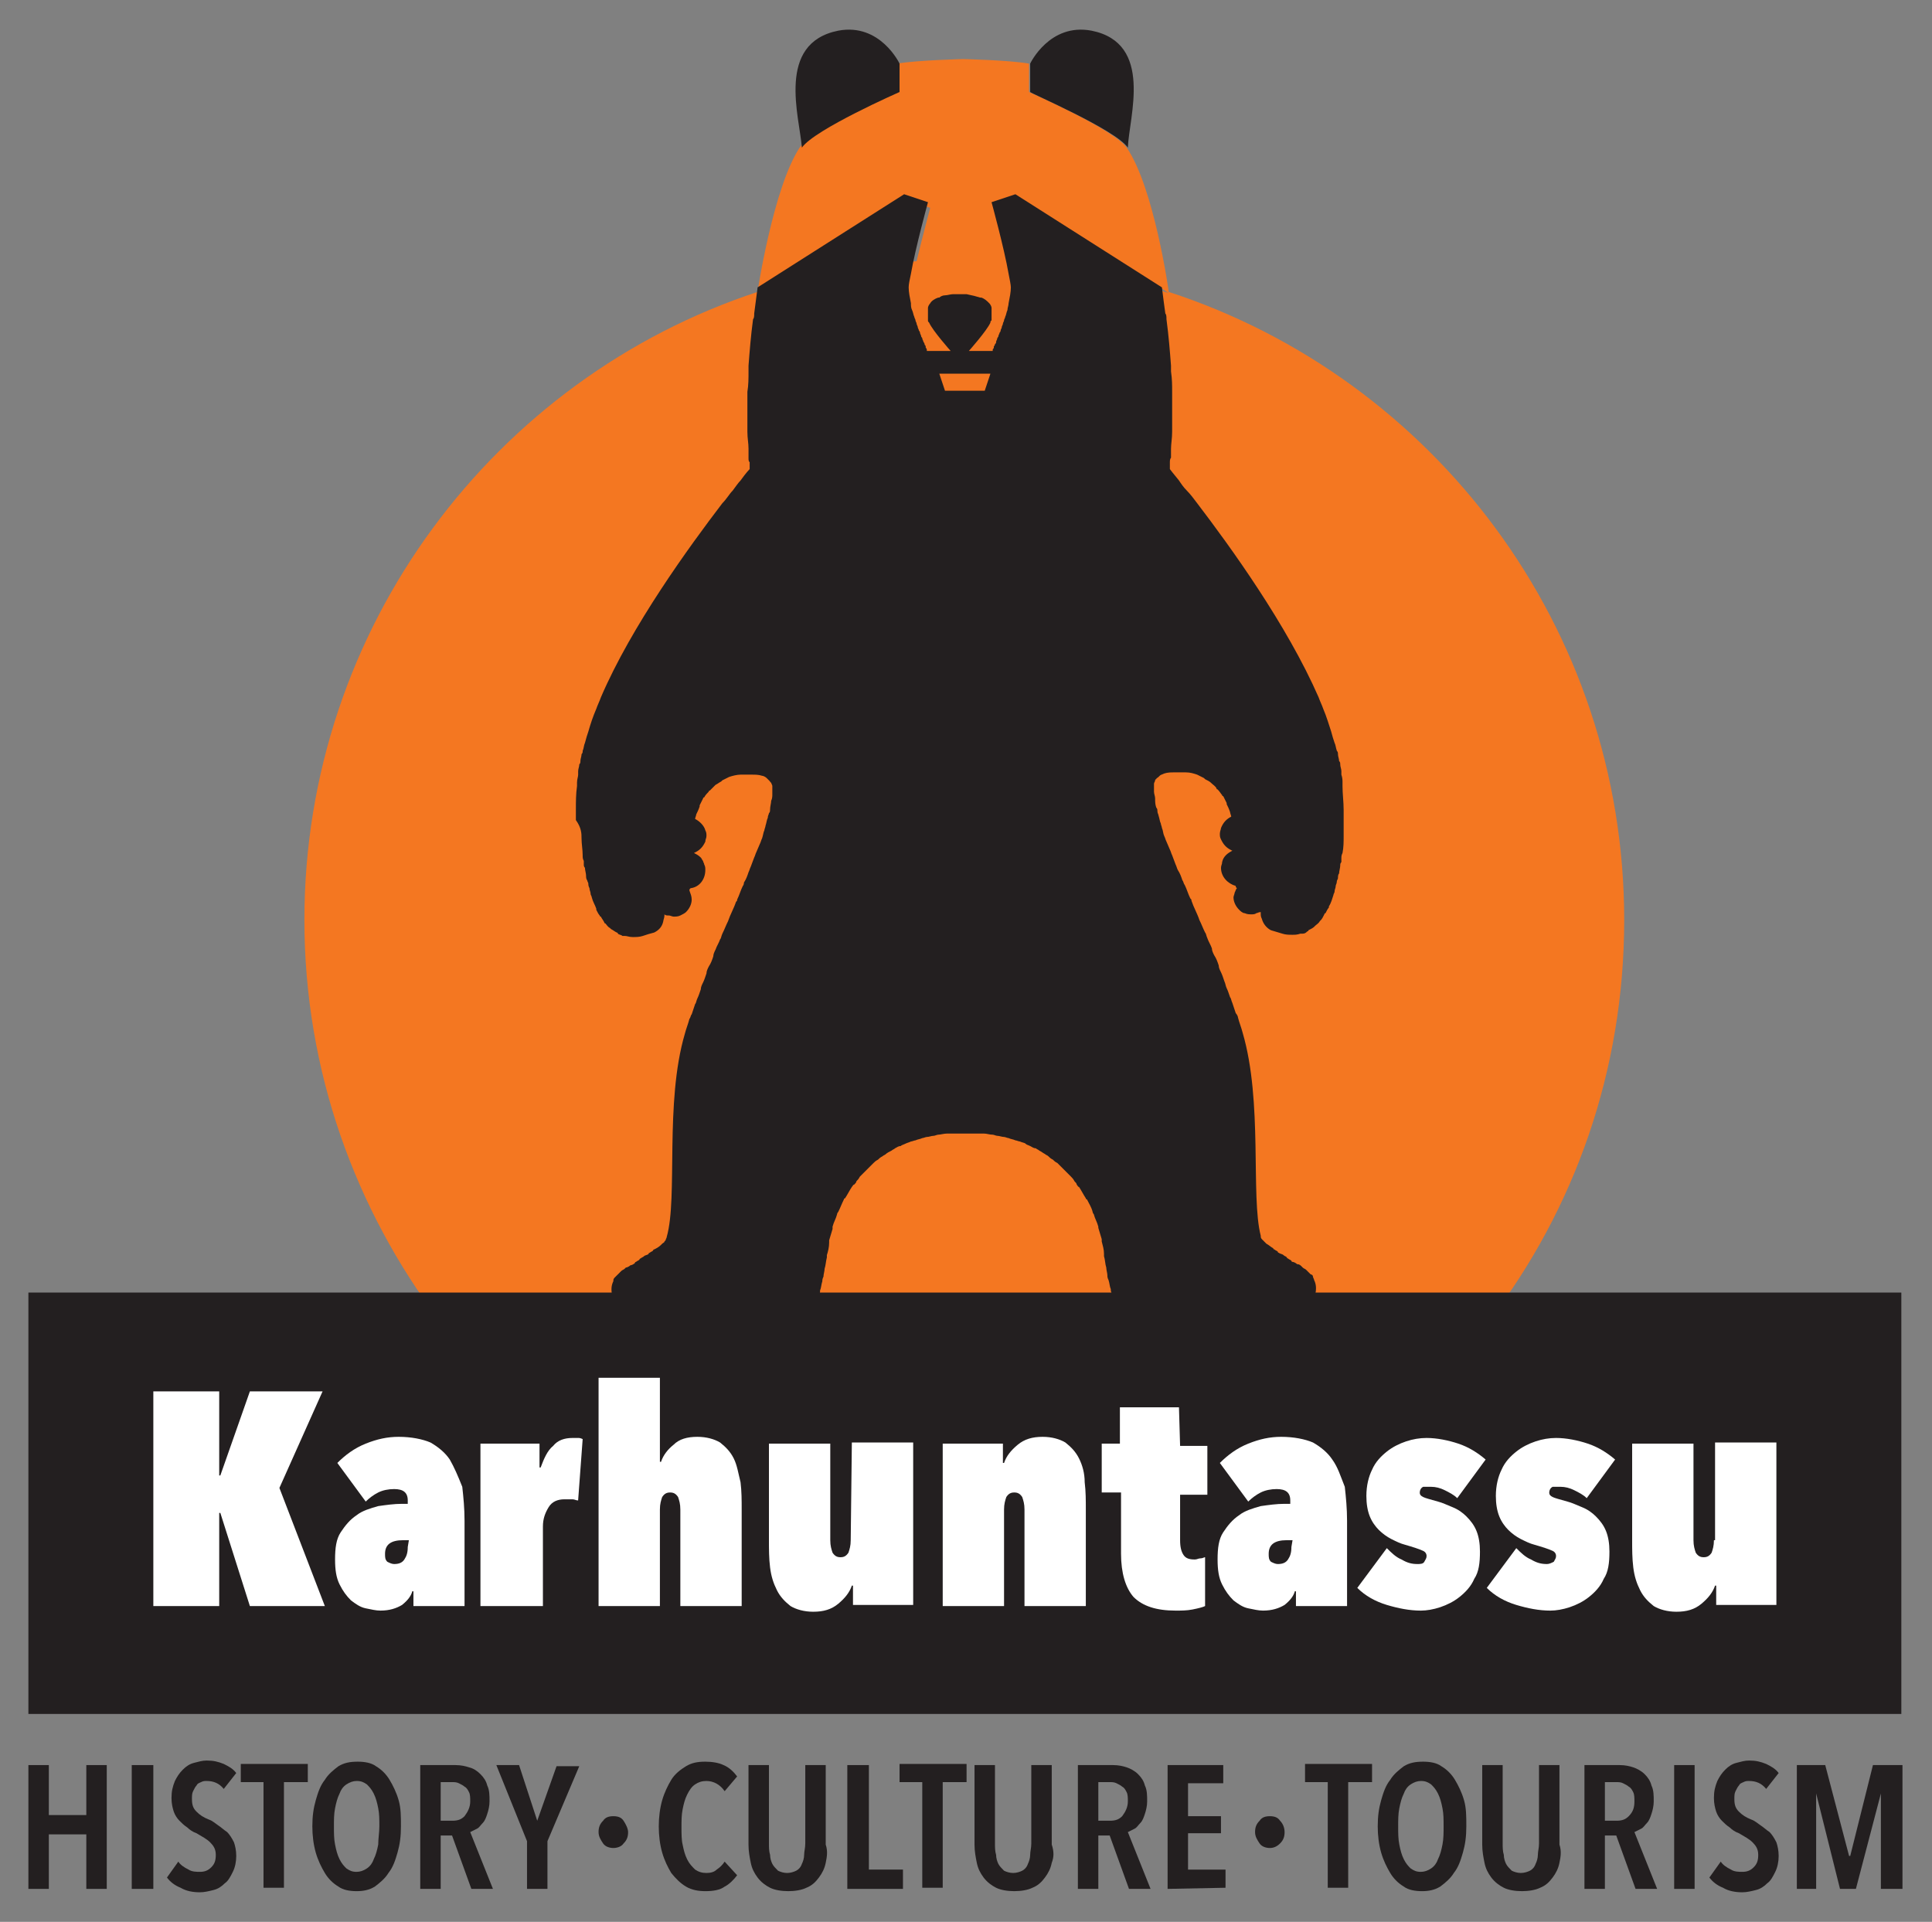<?xml version="1.0" encoding="UTF-8"?> <!-- Generator: Adobe Illustrator 25.4.1, SVG Export Plug-In . SVG Version: 6.00 Build 0) --> <svg xmlns="http://www.w3.org/2000/svg" xmlns:xlink="http://www.w3.org/1999/xlink" version="1.1" id="Layer_1" x="0px" y="0px" viewBox="0 0 170.1 169.2" style="enable-background:new 0 0 170.1 169.2;" xml:space="preserve"><rect x="0" y="0" width="170.1" height="169.2" fill="#808080" stroke="none"/> <style type="text/css"> .st0{display:none;} .st1{display:inline;} .st2{fill:#F47721;} .st3{fill:none;} .st4{fill:#FFFFFF;} .st5{fill:#231F20;} </style> <g id="Layer_1_00000095336257244948698360000000546420546315633819_" class="st0"> <g class="st1"> <g> <path class="st2" d="M131.2,116.3c7.5-9.8,11.9-22,11.9-35.3c0-25.8-16.8-47.7-40.1-55.3c0-0.1-1.3-9.2-3.7-12.7l0,0 c-1.1-1.6-8.6-4.9-8.6-4.9V5.6C89,5.3,85,5.2,84.9,5.2c0,0-4.1,0.1-5.8,0.4v2.5c0,0-7.5,3.2-8.6,4.9l0,0 C68.3,16.6,67,25.7,67,25.8C43.7,33.3,26.9,55.2,26.9,81c0,13.3,4.5,25.5,11.9,35.3H131.2z M90.2,17.6l12.8,8.2 c-4.4-1.4-9-2.3-13.8-2.7c-0.5-2.2-1.2-4.7-1.2-4.7L90.2,17.6z M79.9,17.6l2.1,0.7c0,0-0.7,2.6-1.2,4.7 c-4.8,0.3-9.4,1.3-13.8,2.7L79.9,17.6z"></path> <polygon class="st3" points="86.8,34.4 87.3,32.9 82.8,32.9 83.3,34.4 "></polygon> <path d="M99.4,13C99.4,13,99.4,13.1,99.4,13C99.4,13.1,99.4,13.1,99.4,13c0.1-2.7,2.3-9.2-3.2-10.3c-3.7-0.7-5.4,2.9-5.4,2.9v2.5 C90.8,8.2,98.3,11.4,99.4,13z"></path> <path d="M70.7,13.1C70.7,13.1,70.7,13,70.7,13.1c1.1-1.6,8.6-4.9,8.6-4.9V5.7c0,0-1.7-3.6-5.4-2.9C68.4,3.8,70.6,10.4,70.7,13.1 L70.7,13.1z"></path> <path class="st3" d="M84.9,26.3c-0.2,0-0.3,0-0.5,0C84.6,26.3,84.8,26.3,84.9,26.3z"></path> <path class="st3" d="M82.1,28.5c-0.2-0.8,0.1-2,2.3-2.2C82.2,26.5,82,27.6,82.1,28.5z"></path> <path class="st3" d="M87.9,28.6v-0.1V28.6z"></path> <path class="st3" d="M85.6,26.3c-0.2,0-0.3,0-0.5,0C85.3,26.3,85.5,26.3,85.6,26.3z"></path> <path class="st3" d="M85.7,26.3c2.2,0.2,2.5,1.3,2.3,2.2C88.1,27.6,87.9,26.5,85.7,26.3z"></path> <path d="M51.3,73.9c0,0.5,0.1,1,0.1,1.5c0,0.2,0,0.3,0.1,0.5c0,0.1,0,0.2,0,0.3c0,0.1,0,0.2,0.1,0.3c0,0.2,0.1,0.5,0.1,0.7 c0,0.1,0,0.3,0.1,0.4c0,0.1,0.1,0.2,0.1,0.3c0,0.1,0,0.2,0.1,0.4c0,0.2,0.1,0.3,0.1,0.5c0,0.1,0.1,0.2,0.1,0.3 c0.1,0.4,0.3,0.7,0.4,1c0,0,0,0,0,0.1c0.1,0.2,0.2,0.4,0.3,0.5c0,0,0,0.1,0.1,0.1c0.1,0.2,0.2,0.3,0.3,0.5c0,0.1,0.1,0.1,0.1,0.1 c0.1,0.1,0.2,0.3,0.4,0.4l0.1,0.1c0.2,0.1,0.3,0.2,0.5,0.3c0,0,0.1,0,0.1,0.1c0.1,0.1,0.3,0.1,0.4,0.2c0.1,0,0.1,0,0.2,0 c0.2,0,0.4,0.1,0.7,0.1s0.6,0,0.9-0.1c0.3-0.1,0.6-0.2,1-0.3l0,0l0,0l0,0c0.4-0.2,0.7-0.5,0.8-1c0-0.1,0.1-0.3,0.1-0.5v-0.1 c0.1,0.1,0.2,0.1,0.4,0.1c0.1,0,0.3,0.1,0.4,0.1l0,0c0.2,0,0.4,0,0.6-0.1c0.2-0.1,0.4-0.2,0.5-0.3c0.3-0.3,0.5-0.7,0.5-1.1 c0-0.3-0.1-0.5-0.2-0.8c0-0.1,0-0.1,0.1-0.2c0.8-0.1,1.3-0.8,1.3-1.6c0-0.2,0-0.3-0.1-0.5c0-0.1-0.1-0.2-0.1-0.3 s-0.1-0.2-0.2-0.3c-0.2-0.2-0.4-0.3-0.6-0.4l0,0c0.2-0.1,0.4-0.2,0.6-0.4c0.2-0.2,0.3-0.4,0.4-0.6c0-0.2,0.1-0.3,0.1-0.5 s0-0.3-0.1-0.5c-0.1-0.4-0.5-0.8-0.9-1c0-0.1,0.1-0.3,0.1-0.4c0.1-0.2,0.2-0.4,0.3-0.7V71c0.1-0.2,0.2-0.4,0.3-0.6 c0,0,0-0.1,0.1-0.1c0.1-0.2,0.3-0.4,0.4-0.5c0,0,0-0.1,0.1-0.1c0.2-0.2,0.3-0.3,0.5-0.5c0.2-0.1,0.3-0.2,0.5-0.3l0.1-0.1 c0.2-0.1,0.4-0.2,0.6-0.3c0.3-0.1,0.7-0.2,1-0.2c0.2,0,0.5,0,0.8,0c0.1,0,0.1,0,0.2,0c0.3,0,0.6,0,0.9,0.1c0.1,0,0.3,0.1,0.4,0.2 l0.1,0.1c0.1,0.1,0.1,0.1,0.2,0.2c0,0,0,0.1,0.1,0.1c0,0.1,0.1,0.2,0.1,0.3c0,0.1,0,0.1,0,0.2c0,0.2,0,0.3,0,0.5s0,0.4-0.1,0.6 c0,0.2-0.1,0.5-0.1,0.8c0,0.1,0,0.2-0.1,0.3c0,0.1-0.1,0.2-0.1,0.4c-0.1,0.2-0.1,0.4-0.2,0.7c0,0.1-0.1,0.3-0.1,0.4 c-0.1,0.2-0.1,0.4-0.2,0.7c-0.1,0.2-0.1,0.3-0.2,0.5s-0.2,0.5-0.3,0.7c-0.1,0.2-0.1,0.3-0.2,0.5c-0.1,0.3-0.2,0.5-0.3,0.8 c-0.1,0.2-0.1,0.3-0.2,0.5c-0.1,0.3-0.2,0.6-0.4,0.9c-0.1,0.1-0.1,0.3-0.2,0.4c-0.2,0.4-0.3,0.8-0.5,1.2c0,0.1,0,0.1-0.1,0.2 c-0.2,0.6-0.5,1.1-0.7,1.7c-0.2,0.4-0.3,0.7-0.5,1.1c-0.1,0.2-0.1,0.4-0.2,0.5c-0.1,0.3-0.3,0.6-0.4,0.9 c-0.1,0.2-0.2,0.4-0.2,0.6c-0.1,0.3-0.2,0.6-0.4,0.9c-0.1,0.2-0.2,0.4-0.2,0.6c-0.1,0.3-0.2,0.6-0.3,0.8 c-0.1,0.2-0.2,0.4-0.2,0.6c-0.1,0.3-0.2,0.6-0.3,0.8c-0.1,0.2-0.1,0.4-0.2,0.5c-0.1,0.3-0.2,0.6-0.3,0.9 c-0.1,0.1-0.1,0.3-0.2,0.4c-0.1,0.4-0.3,0.9-0.4,1.3c-1.8,6.1-0.6,14.4-1.6,17.9c0,0.1-0.1,0.2-0.1,0.3c0,0,0,0-0.1,0.1 c0,0.1-0.1,0.1-0.2,0.2c0,0,0,0-0.1,0.1c-0.2,0.2-0.4,0.3-0.6,0.4c0,0-0.1,0-0.1,0.1c-0.1,0.1-0.2,0.1-0.3,0.2c0,0-0.1,0-0.1,0.1 c-0.1,0.1-0.3,0.1-0.4,0.2c-0.1,0.1-0.2,0.1-0.3,0.2c0,0-0.1,0-0.1,0.1c-0.1,0.1-0.2,0.1-0.3,0.2c0,0-0.1,0-0.1,0.1 c-0.1,0.1-0.3,0.2-0.4,0.2l0,0c-0.1,0.1-0.3,0.2-0.4,0.2l-0.1,0.1c-0.1,0.1-0.2,0.1-0.3,0.2l-0.1,0.1c-0.1,0.1-0.2,0.2-0.3,0.3 c-0.1,0.1-0.1,0.1-0.2,0.2c-0.1,0.1-0.1,0.2-0.1,0.3c-0.2,0.4-0.2,0.8-0.1,1.3c0,0,0,0,0,0.1c0.1,0.3,0.3,1.4,0.7,2.1h5.5l0,0 h9.1l0,0c0,0,0.2,0,0.5,0s0.6-0.1,0.7-0.2c1-0.6,1.4-2,1.4-2c0-0.1,0.1-0.2,0.1-0.4c0,0,0,0,0-0.1c0.1-0.2,0.1-0.5,0.2-0.8 c0-0.1,0-0.2,0.1-0.4c0-0.2,0.1-0.5,0.1-0.7c0.1-0.3,0.1-0.6,0.2-1c0-0.1,0-0.2,0-0.2c0.1-0.3,0.2-0.7,0.2-1.1c0-0.1,0-0.1,0-0.2 c0.1-0.3,0.2-0.7,0.3-1c0-0.1,0-0.1,0-0.2c0.1-0.4,0.3-0.7,0.4-1.1c0-0.1,0.1-0.2,0.1-0.2c0.2-0.4,0.3-0.7,0.5-1.1 c0,0,0-0.1,0.1-0.1c0.2-0.3,0.4-0.7,0.6-1c0.1-0.1,0.1-0.2,0.2-0.2c0.1-0.1,0.2-0.2,0.2-0.3c0.1-0.1,0.2-0.2,0.3-0.4 c0.1-0.1,0.2-0.2,0.3-0.3c0.1-0.1,0.2-0.2,0.3-0.3c0.1-0.1,0.2-0.2,0.4-0.4c0.1-0.1,0.1-0.1,0.2-0.2s0.2-0.2,0.4-0.3 c0.1-0.1,0.2-0.2,0.4-0.3c0.1-0.1,0.2-0.1,0.3-0.2c0.1-0.1,0.3-0.2,0.5-0.3c0.1-0.1,0.2-0.1,0.3-0.2c0.2-0.1,0.3-0.2,0.5-0.2 c0.1-0.1,0.2-0.1,0.4-0.2c0.2-0.1,0.3-0.1,0.5-0.2c0.1,0,0.3-0.1,0.4-0.1c0.2-0.1,0.4-0.1,0.6-0.2c0.1,0,0.3-0.1,0.4-0.1 c0.2,0,0.4-0.1,0.6-0.1c0.1,0,0.3-0.1,0.4-0.1c0.2,0,0.5-0.1,0.8-0.1c0.1,0,0.3,0,0.4,0c0.4,0,0.8,0,1.2,0l0,0l0,0 c0.4,0,0.8,0,1.2,0c0.1,0,0.3,0,0.4,0c0.3,0,0.5,0.1,0.8,0.1c0.1,0,0.3,0.1,0.4,0.1c0.2,0,0.4,0.1,0.6,0.1c0.1,0,0.3,0.1,0.4,0.1 c0.2,0.1,0.4,0.1,0.6,0.2c0.1,0,0.3,0.1,0.4,0.1c0.2,0.1,0.4,0.1,0.5,0.2s0.2,0.1,0.4,0.2c0.2,0.1,0.3,0.2,0.5,0.2 c0.1,0.1,0.2,0.1,0.3,0.2c0.2,0.1,0.3,0.2,0.5,0.3c0.1,0.1,0.2,0.1,0.3,0.2c0.1,0.1,0.2,0.2,0.4,0.3c0.1,0.1,0.2,0.2,0.4,0.3 c0.1,0.1,0.1,0.1,0.2,0.2s0.2,0.2,0.4,0.4c0.1,0.1,0.2,0.2,0.3,0.3c0.1,0.1,0.2,0.2,0.3,0.3c0.1,0.1,0.2,0.2,0.3,0.4 c0.1,0.1,0.2,0.2,0.2,0.3c0.1,0.1,0.1,0.2,0.2,0.2c0.2,0.3,0.4,0.7,0.6,1c0,0,0,0.1,0.1,0.1c0.2,0.4,0.4,0.7,0.5,1.1 c0,0.1,0.1,0.2,0.1,0.2c0.1,0.4,0.3,0.7,0.4,1.1c0,0.1,0,0.1,0,0.1c0.1,0.3,0.2,0.7,0.3,1c0,0.1,0,0.1,0,0.2 c0.1,0.4,0.2,0.7,0.2,1.1c0,0.1,0,0.2,0,0.2c0.1,0.3,0.1,0.7,0.2,1c0,0.2,0.1,0.5,0.1,0.7c0,0.1,0,0.2,0.1,0.4 c0.1,0.3,0.1,0.6,0.2,0.8c0,0,0,0,0,0.1s0.1,0.3,0.1,0.4c0,0,0.5,1.4,1.4,2c0.2,0.1,0.5,0.2,0.7,0.2c0.3,0,0.5,0,0.5,0l0,0h9.1 l0,0h5.5c0.4-0.8,0.7-1.8,0.7-2.1c0-0.1,0-0.1,0-0.1c0.1-0.5,0.1-0.9-0.1-1.3c0-0.1-0.1-0.2-0.1-0.3c0-0.1-0.1-0.2-0.2-0.2 c-0.1-0.1-0.2-0.2-0.3-0.3l-0.1-0.1c-0.1-0.1-0.2-0.1-0.3-0.2l-0.1-0.1c-0.1-0.1-0.2-0.2-0.4-0.2l0,0c-0.1-0.1-0.3-0.2-0.4-0.2 c0,0-0.1,0-0.1-0.1c-0.1-0.1-0.2-0.1-0.3-0.2c0,0-0.1,0-0.1-0.1c-0.1-0.1-0.2-0.1-0.3-0.2c-0.1-0.1-0.3-0.1-0.4-0.2 c0,0-0.1,0-0.1-0.1c-0.1-0.1-0.2-0.1-0.3-0.2c0,0-0.1,0-0.1-0.1c-0.2-0.1-0.4-0.3-0.6-0.4c0,0,0,0-0.1-0.1s-0.1-0.1-0.2-0.2 c0,0,0,0-0.1-0.1s-0.1-0.2-0.1-0.3c-0.9-3.5,0.2-11.8-1.6-17.9c-0.1-0.4-0.3-0.9-0.4-1.3c0-0.1-0.1-0.3-0.2-0.4 c-0.1-0.3-0.2-0.6-0.3-0.9c-0.1-0.2-0.1-0.4-0.2-0.5c-0.1-0.3-0.2-0.6-0.3-0.8c-0.1-0.2-0.1-0.4-0.2-0.6 c-0.1-0.3-0.2-0.6-0.3-0.8c-0.1-0.2-0.2-0.4-0.2-0.6c-0.1-0.3-0.2-0.6-0.4-0.9c-0.1-0.2-0.2-0.4-0.2-0.6 c-0.1-0.3-0.3-0.6-0.4-0.9c-0.1-0.2-0.1-0.4-0.2-0.5c-0.2-0.4-0.3-0.7-0.5-1.1c-0.2-0.6-0.5-1.1-0.7-1.7c0-0.1,0-0.1-0.1-0.2 c-0.2-0.4-0.3-0.8-0.5-1.2c-0.1-0.1-0.1-0.3-0.2-0.4c-0.1-0.3-0.2-0.6-0.4-0.9c-0.1-0.2-0.1-0.3-0.2-0.5 c-0.1-0.3-0.2-0.5-0.3-0.8c-0.1-0.2-0.1-0.3-0.2-0.5s-0.2-0.5-0.3-0.7c-0.1-0.2-0.1-0.3-0.2-0.5s-0.1-0.5-0.2-0.7 c0-0.1-0.1-0.3-0.1-0.4c-0.1-0.2-0.1-0.4-0.2-0.7c0-0.1-0.1-0.2-0.1-0.4c0-0.1,0-0.2-0.1-0.3c-0.1-0.3-0.1-0.5-0.1-0.8 c0-0.2-0.1-0.4-0.1-0.6l0,0c0-0.2,0-0.4,0-0.5s0-0.1,0-0.2s0.1-0.2,0.1-0.3c0,0,0-0.1,0.1-0.1c0-0.1,0.1-0.1,0.2-0.2l0.1-0.1 c0.1-0.1,0.2-0.1,0.4-0.2c0.3-0.1,0.6-0.1,0.9-0.1c0.1,0,0.1,0,0.2,0c0.3,0,0.5,0,0.8,0c0.4,0,0.7,0.1,1,0.2 c0.2,0.1,0.4,0.2,0.6,0.3l0.1,0.1c0.2,0.1,0.4,0.2,0.5,0.3c0.2,0.2,0.4,0.3,0.5,0.5c0,0,0,0.1,0.1,0.1c0.2,0.2,0.3,0.4,0.4,0.5 c0,0,0,0.1,0.1,0.1c0.1,0.2,0.2,0.4,0.3,0.6V71c0.1,0.2,0.2,0.4,0.3,0.7c0,0.1,0.1,0.3,0.1,0.4c-0.4,0.2-0.7,0.5-0.9,1 c0,0.1-0.1,0.3-0.1,0.5s0,0.3,0.1,0.5s0.2,0.4,0.4,0.6c0.2,0.2,0.4,0.3,0.6,0.4l0,0c-0.4,0.2-0.8,0.5-0.9,1 c0,0.2-0.1,0.3-0.1,0.5c0,0.8,0.6,1.4,1.3,1.6c0,0.1,0,0.1,0.1,0.2c-0.1,0.1-0.1,0.2-0.2,0.4c0,0.1-0.1,0.3-0.1,0.4 c0,0.4,0.2,0.8,0.5,1.1c0.1,0.1,0.3,0.3,0.5,0.3c0.2,0.1,0.4,0.1,0.6,0.1l0,0c0.1,0,0.3,0,0.4-0.1c0.1,0,0.2-0.1,0.4-0.1v0.1 c0,0.2,0,0.3,0.1,0.5c0.1,0.4,0.4,0.8,0.8,1l0,0l0,0l0,0c0.3,0.1,0.7,0.2,1,0.3c0.3,0.1,0.6,0.1,0.9,0.1c0.2,0,0.4,0,0.7-0.1 c0.1,0,0.1,0,0.2,0c0.2,0,0.3-0.1,0.4-0.2c0,0,0.1,0,0.1-0.1c0.2-0.1,0.4-0.2,0.5-0.3l0.1-0.1c0.1-0.1,0.3-0.2,0.4-0.4l0.1-0.1 c0.1-0.1,0.2-0.3,0.3-0.5c0,0,0-0.1,0.1-0.1c0.1-0.2,0.2-0.4,0.3-0.5c0,0,0,0,0-0.1c0.2-0.3,0.3-0.7,0.4-1c0-0.1,0.1-0.2,0.1-0.3 c0-0.2,0.1-0.3,0.1-0.5c0-0.1,0.1-0.2,0.1-0.4c0-0.1,0.1-0.2,0.1-0.3c0-0.1,0-0.3,0.1-0.4c0-0.2,0.1-0.5,0.1-0.7 c0-0.1,0-0.2,0.1-0.3c0-0.1,0-0.2,0-0.3c0-0.2,0-0.3,0.1-0.5c0.1-0.5,0.1-1,0.1-1.5s0-0.9,0-1.4v-0.1c0-0.2,0-0.3,0-0.5 c0-0.1,0-0.2,0-0.3c0-0.7-0.1-1.4-0.1-2.1c0-0.1,0-0.2,0-0.3c0-0.2,0-0.4-0.1-0.7c0-0.1,0-0.2,0-0.3c0-0.2-0.1-0.4-0.1-0.6 c0-0.1,0-0.2-0.1-0.3c0-0.2-0.1-0.4-0.1-0.6c0-0.1,0-0.2-0.1-0.3c-0.1-0.3-0.1-0.5-0.2-0.7c-0.1-0.3-0.2-0.6-0.3-1 c-0.2-0.6-0.4-1.3-0.7-2c-0.1-0.3-0.3-0.7-0.4-1c-2.8-6.4-7.8-13.3-10.7-17.1c-0.3-0.4-0.6-0.8-0.9-1.1s-0.5-0.6-0.7-0.9 c-0.5-0.6-0.8-1-0.8-1s0,0,0-0.1l0,0v-0.1c0,0,0,0,0-0.1s0-0.2,0-0.3s0-0.3,0.1-0.4c0-0.1,0-0.1,0-0.2c0-0.1,0-0.3,0-0.4 c0-0.1,0-0.1,0-0.2c0-0.4,0.1-0.9,0.1-1.5c0-0.1,0-0.2,0-0.3c0-0.2,0-0.4,0-0.7c0-0.1,0-0.2,0-0.3c0-0.3,0-0.7,0-1 c0-0.4,0-0.8,0-1.2c0-0.6,0-1.1-0.1-1.8c0-0.2,0-0.3,0-0.5c-0.1-1.3-0.2-2.6-0.4-4.1c0-0.2,0-0.4-0.1-0.5 c-0.1-0.7-0.2-1.5-0.3-2.3l-12.9-8.2L87,18c0,0,1.1,4,1.5,6.3c0.1,0.5,0.2,1,0.2,1.2c0,0.4-0.1,0.9-0.2,1.4 c0,0.2-0.1,0.4-0.1,0.6c-0.1,0.2-0.1,0.4-0.2,0.6c0,0.1-0.1,0.2-0.1,0.3c0,0.1-0.1,0.2-0.1,0.3c0,0.1-0.1,0.2-0.1,0.3 c0,0.1-0.1,0.2-0.1,0.3c0,0.1-0.1,0.2-0.1,0.2c0,0.1-0.1,0.2-0.1,0.3c0,0.1-0.1,0.1-0.1,0.2s-0.1,0.2-0.1,0.3 c0,0.1,0,0.1-0.1,0.2c0,0.1-0.1,0.2-0.1,0.2v0.1c0,0.1-0.1,0.1-0.1,0.2l0,0v0.1H85c0,0,1.6-1.8,1.9-2.5c0-0.1,0-0.1,0.1-0.2v-0.1 l0,0l0,0c0-0.1,0-0.2,0-0.3v-0.1c0-0.1,0-0.2,0-0.3c0,0,0,0,0-0.1c0,0,0,0,0-0.1c0,0,0,0,0-0.1s-0.1-0.3-0.2-0.4l0,0 c-0.2-0.2-0.4-0.4-0.7-0.5H86c-0.3-0.1-0.7-0.2-1.2-0.3l0,0c-0.2,0-0.3,0-0.5,0h-0.1l0,0l0,0l0,0h-0.1c-0.2,0-0.3,0-0.5,0l0,0 c-0.2,0-0.5,0.1-0.7,0.1s-0.4,0.1-0.5,0.2h-0.1c-0.3,0.1-0.6,0.3-0.7,0.5l0,0c-0.1,0.1-0.2,0.3-0.2,0.4c0,0,0,0,0,0.1 c0,0,0,0,0,0.1c0,0,0,0,0,0.1s0,0.2,0,0.3V28c0,0.1,0,0.2,0,0.3l0,0l0,0v0.1c0,0.1,0,0.1,0.1,0.2c0.3,0.7,1.9,2.5,1.9,2.5H82 c0,0,0,0,0-0.1l0,0c0,0,0-0.1-0.1-0.2v-0.1c0-0.1-0.1-0.1-0.1-0.2c0,0,0-0.1-0.1-0.2c0-0.1-0.1-0.2-0.1-0.3 c0-0.1-0.1-0.1-0.1-0.2s-0.1-0.2-0.1-0.3c0-0.1-0.1-0.2-0.1-0.2c0-0.1-0.1-0.2-0.1-0.3c0-0.1-0.1-0.2-0.1-0.3 c0-0.1-0.1-0.2-0.1-0.3c0-0.1-0.1-0.2-0.1-0.3c-0.1-0.2-0.1-0.4-0.2-0.6s-0.1-0.4-0.1-0.6c-0.1-0.5-0.2-1-0.2-1.4 c0-0.3,0.1-0.7,0.2-1.2C81,22,82.1,18,82.1,18L80,17.3l-13,8.5c-0.1,0.8-0.2,1.5-0.3,2.3c0,0.2,0,0.4-0.1,0.5 c-0.2,1.5-0.3,2.8-0.4,4.1c0,0.2,0,0.3,0,0.5c0,0.6,0,1.2-0.1,1.8c0,0.4,0,0.8,0,1.2c0,0.3,0,0.7,0,1c0,0.1,0,0.2,0,0.3 c0,0.2,0,0.4,0,0.7c0,0.1,0,0.2,0,0.3c0,0.6,0.1,1,0.1,1.5c0,0.1,0,0.1,0,0.2c0,0.1,0,0.3,0,0.4c0,0.1,0,0.1,0,0.2 c0,0.2,0,0.3,0.1,0.4c0,0.1,0,0.2,0,0.3v0.1c0,0.1,0,0.1,0,0.1l0,0v0.1c0,0-0.3,0.3-0.8,1c-0.2,0.2-0.4,0.5-0.7,0.9 c-0.3,0.3-0.5,0.7-0.9,1.1c-2.9,3.8-8,10.8-10.7,17.1c-0.1,0.3-0.3,0.7-0.4,1c-0.3,0.7-0.5,1.3-0.7,2c-0.1,0.3-0.2,0.6-0.3,1 c-0.1,0.2-0.1,0.5-0.2,0.7c0,0.1,0,0.2-0.1,0.3c0,0.2-0.1,0.4-0.1,0.6c0,0.1,0,0.2-0.1,0.3c0,0.2-0.1,0.4-0.1,0.6 c0,0.1,0,0.2,0,0.3c0,0.2-0.1,0.4-0.1,0.7c0,0.1,0,0.2,0,0.3C51,70.4,51,71.1,51,71.8c0,0.1,0,0.2,0,0.3c0,0.2,0,0.3,0,0.5v0.1 C51.3,72.9,51.3,73.4,51.3,73.9z M87.3,32.9l-0.5,1.5h-3.5l-0.5-1.5H87.3z"></path> </g> <g> <path d="M2.6,113.8v37.1h164.9v-37.1C167.5,113.8,2.6,113.8,2.6,113.8z"></path> <g> <polygon class="st4" points="28.5,122.5 22.1,122.5 19.5,130 19.4,130 19.4,122.5 13.6,122.5 13.6,141.4 19.4,141.4 19.4,133.2 19.5,133.2 22.1,141.4 28.7,141.4 24.7,131.1 "></polygon> <path class="st4" d="M39.7,128.5c-0.4-0.6-1-1.1-1.7-1.5c-0.7-0.3-1.7-0.5-2.8-0.5c-1,0-1.9,0.2-2.9,0.6s-1.8,1-2.5,1.7l2.5,3.4 c0.3-0.3,0.7-0.6,1.1-0.8c0.4-0.2,0.9-0.3,1.4-0.3c0.8,0,1.2,0.3,1.2,1v0.3h-0.5c-0.7,0-1.4,0.1-2.1,0.2 c-0.7,0.2-1.4,0.4-1.9,0.8c-0.6,0.4-1,0.9-1.4,1.5s-0.5,1.4-0.5,2.4c0,0.9,0.1,1.6,0.4,2.2c0.3,0.6,0.6,1,1,1.4 c0.4,0.3,0.8,0.6,1.3,0.7c0.5,0.1,0.9,0.2,1.3,0.2c0.8,0,1.4-0.2,1.9-0.5c0.5-0.4,0.8-0.8,0.9-1.2h0.1v1.3H41v-7.5 c0-1.1-0.1-2.1-0.2-3C40.4,130,40.1,129.2,39.7,128.5z M36,136.3c0,0.5-0.1,0.8-0.3,1.1s-0.5,0.4-0.9,0.4 c-0.2,0-0.4-0.1-0.6-0.2c-0.2-0.2-0.2-0.4-0.2-0.7c0-0.8,0.5-1.2,1.6-1.2H36V136.3z"></path> <path class="st4" d="M50.5,126.6c-0.7,0-1.3,0.2-1.7,0.7c-0.5,0.4-0.8,1.1-1.1,1.9h-0.1v-2.1h-5.2v14.3H48v-7 c0-0.7,0.2-1.2,0.5-1.7s0.8-0.7,1.4-0.7c0.3,0,0.5,0,0.7,0s0.3,0.1,0.5,0.1l0.4-5.4c-0.2-0.1-0.3-0.1-0.4-0.1 C50.9,126.7,50.8,126.6,50.5,126.6z"></path> <path class="st4" d="M64.7,128.4c-0.3-0.6-0.7-1-1.2-1.4c-0.5-0.3-1.2-0.5-2-0.5c-0.9,0-1.6,0.2-2.1,0.7 c-0.5,0.4-0.9,0.9-1.1,1.5h-0.1v-7.4h-5.4v20.1h5.4v-8.5c0-0.5,0.1-0.8,0.2-1.1c0.2-0.3,0.4-0.4,0.7-0.4s0.5,0.1,0.7,0.4 c0.1,0.3,0.2,0.6,0.2,1.1v8.5h5.4v-8.5c0-0.8,0-1.6-0.1-2.4C65.1,129.7,65,129,64.7,128.4z"></path> <path class="st4" d="M75,135.6c0,0.5-0.1,0.8-0.2,1.1c-0.2,0.3-0.4,0.4-0.7,0.4c-0.3,0-0.5-0.1-0.7-0.4 c-0.1-0.3-0.2-0.6-0.2-1.1v-8.5h-5.4v8.5c0,0.8,0,1.6,0.1,2.4c0.1,0.8,0.3,1.4,0.6,2c0.3,0.6,0.7,1,1.2,1.4 c0.5,0.3,1.2,0.5,2,0.5c0.9,0,1.6-0.2,2.2-0.7s1-1,1.2-1.6h0.1v1.7h5.3V127H75V135.6z"></path> <path class="st4" d="M95.1,128.4c-0.3-0.6-0.7-1-1.2-1.4c-0.5-0.3-1.2-0.5-2-0.5c-0.9,0-1.6,0.2-2.2,0.7s-1,1-1.2,1.6h-0.1v-1.7 h-5.3v14.3h5.4v-8.5c0-0.5,0.1-0.8,0.2-1.1c0.2-0.3,0.4-0.4,0.7-0.4c0.3,0,0.5,0.1,0.7,0.4c0.1,0.3,0.2,0.6,0.2,1.1v8.5h5.4 v-8.5c0-0.8,0-1.6-0.1-2.4C95.6,129.7,95.4,129,95.1,128.4z"></path> <path class="st4" d="M103.9,123.9h-5.2v3.2H97v4.3h1.7v5.4c0,1.7,0.4,3,1.1,3.8c0.8,0.8,2,1.2,3.7,1.2c0.5,0,1,0,1.5-0.1 s0.9-0.2,1.1-0.3v-4.3c-0.1,0-0.2,0.1-0.4,0.1c-0.2,0-0.3,0.1-0.5,0.1c-0.5,0-0.8-0.1-1-0.4c-0.2-0.3-0.3-0.7-0.3-1.3v-4h2.4 v-4.3h-2.4L103.9,123.9L103.9,123.9z"></path> <path class="st4" d="M117.4,128.5c-0.4-0.6-1-1.1-1.7-1.5c-0.7-0.3-1.7-0.5-2.8-0.5c-1,0-1.9,0.2-2.9,0.6s-1.8,1-2.5,1.7 l2.5,3.4c0.3-0.3,0.7-0.6,1.1-0.8s0.9-0.3,1.4-0.3c0.8,0,1.2,0.3,1.2,1v0.3h-0.5c-0.7,0-1.4,0.1-2.1,0.2 c-0.7,0.2-1.4,0.4-1.9,0.8c-0.6,0.4-1,0.9-1.4,1.5s-0.5,1.4-0.5,2.4c0,0.9,0.1,1.6,0.4,2.2c0.3,0.6,0.6,1,1,1.4 c0.4,0.3,0.8,0.6,1.3,0.7c0.5,0.1,0.9,0.2,1.3,0.2c0.8,0,1.4-0.2,1.9-0.5c0.5-0.4,0.8-0.8,0.9-1.2h0.1v1.3h4.5v-7.5 c0-1.1-0.1-2.1-0.2-3C118.1,130,117.9,129.2,117.4,128.5z M113.8,136.3c0,0.5-0.1,0.8-0.3,1.1s-0.5,0.4-0.9,0.4 c-0.2,0-0.4-0.1-0.6-0.2c-0.2-0.2-0.2-0.4-0.2-0.7c0-0.8,0.5-1.2,1.6-1.2h0.5L113.8,136.3L113.8,136.3z"></path> <path class="st4" d="M126.1,130.9c0.4,0,0.8,0.1,1.2,0.3s0.8,0.4,1.1,0.7l2.5-3.4c-0.7-0.6-1.5-1.1-2.4-1.4 c-0.9-0.3-1.9-0.5-2.8-0.5c-0.6,0-1.2,0.1-1.8,0.3c-0.6,0.2-1.2,0.5-1.7,0.9c-0.5,0.4-1,0.9-1.3,1.6c-0.3,0.6-0.5,1.4-0.5,2.3 c0,0.7,0.1,1.3,0.3,1.8c0.2,0.5,0.5,0.9,0.8,1.2s0.7,0.6,1.1,0.8s0.8,0.4,1.2,0.5c0.7,0.2,1.3,0.4,1.5,0.5 c0.3,0.1,0.4,0.3,0.4,0.5s-0.1,0.3-0.2,0.5s-0.4,0.2-0.6,0.2c-0.5,0-0.9-0.1-1.4-0.4c-0.5-0.2-0.9-0.6-1.3-1l-2.6,3.5 c0.7,0.7,1.6,1.2,2.6,1.5s2,0.5,3,0.5c0.5,0,1.1-0.1,1.7-0.3s1.2-0.5,1.7-0.9s1-0.9,1.3-1.6c0.4-0.6,0.5-1.4,0.5-2.4 c0-0.7-0.1-1.3-0.3-1.8s-0.5-0.9-0.9-1.3c-0.3-0.3-0.7-0.6-1.2-0.8c-0.4-0.2-0.9-0.4-1.3-0.5c-0.7-0.2-1.1-0.3-1.3-0.4 c-0.2-0.1-0.3-0.2-0.3-0.4s0.1-0.4,0.3-0.5S125.9,130.9,126.1,130.9z"></path> <path class="st4" d="M137.5,130.9c0.4,0,0.8,0.1,1.2,0.3s0.8,0.4,1.1,0.7l2.5-3.4c-0.7-0.6-1.5-1.1-2.4-1.4s-1.9-0.5-2.8-0.5 c-0.6,0-1.2,0.1-1.8,0.3c-0.6,0.2-1.2,0.5-1.7,0.9c-0.5,0.4-1,0.9-1.3,1.6c-0.3,0.6-0.5,1.4-0.5,2.3c0,0.7,0.1,1.3,0.3,1.8 s0.5,0.9,0.8,1.2s0.7,0.6,1.1,0.8c0.4,0.2,0.8,0.4,1.2,0.5c0.7,0.2,1.3,0.4,1.5,0.5c0.3,0.1,0.4,0.3,0.4,0.5s-0.1,0.3-0.2,0.5 c-0.2,0.1-0.4,0.2-0.6,0.2c-0.5,0-0.9-0.1-1.4-0.4c-0.5-0.2-0.9-0.6-1.3-1l-2.6,3.5c0.7,0.7,1.6,1.2,2.6,1.5s2,0.5,3,0.5 c0.5,0,1.1-0.1,1.7-0.3c0.6-0.2,1.2-0.5,1.7-0.9s1-0.9,1.3-1.6c0.4-0.6,0.5-1.4,0.5-2.4c0-0.7-0.1-1.3-0.3-1.8s-0.5-0.9-0.9-1.3 c-0.3-0.3-0.7-0.6-1.2-0.8c-0.4-0.2-0.9-0.4-1.3-0.5c-0.7-0.2-1.1-0.3-1.3-0.4c-0.2-0.1-0.3-0.2-0.3-0.4s0.1-0.4,0.3-0.5 C137.1,131,137.2,130.9,137.5,130.9z"></path> <path class="st4" d="M151,135.6c0,0.5-0.1,0.8-0.2,1.1c-0.2,0.3-0.4,0.4-0.7,0.4s-0.5-0.1-0.7-0.4c-0.1-0.3-0.2-0.6-0.2-1.1 v-8.5h-5.4v8.5c0,0.8,0,1.6,0.1,2.4c0.1,0.8,0.3,1.4,0.6,2s0.7,1,1.2,1.4c0.5,0.3,1.2,0.5,2,0.5c0.9,0,1.6-0.2,2.2-0.7 c0.6-0.5,1-1,1.2-1.6h0.1v1.7h5.3V127H151V135.6z"></path> </g> </g> <g> <path d="M7.7,166.3v-4.8H4.4v4.8H2.6v-10.9h1.8v4.4h3.3v-4.4h1.8v10.9H7.7z"></path> <path d="M11.8,166.3v-10.9h1.8v10.9H11.8z"></path> <path d="M19.8,157.5c-0.4-0.5-0.9-0.7-1.5-0.7c-0.2,0-0.3,0-0.5,0.1s-0.3,0.1-0.4,0.3c-0.1,0.1-0.2,0.3-0.3,0.5 c-0.1,0.2-0.1,0.4-0.1,0.7c0,0.5,0.1,0.8,0.4,1.1s0.6,0.5,1.1,0.7c0.3,0.1,0.5,0.3,0.8,0.5s0.5,0.4,0.8,0.6 c0.2,0.2,0.4,0.5,0.6,0.9c0.1,0.3,0.2,0.7,0.2,1.2s-0.1,1-0.3,1.4c-0.2,0.4-0.4,0.8-0.7,1c-0.3,0.3-0.6,0.5-1,0.6 s-0.8,0.2-1.2,0.2c-0.6,0-1.2-0.1-1.7-0.4c-0.5-0.2-0.9-0.5-1.2-0.9l1-1.4c0.2,0.3,0.5,0.5,0.9,0.7c0.3,0.2,0.7,0.2,1,0.2 c0.4,0,0.7-0.1,1-0.4c0.3-0.3,0.4-0.6,0.4-1.1s-0.2-0.8-0.5-1.1s-0.7-0.5-1.2-0.8c-0.3-0.1-0.6-0.3-0.8-0.5 c-0.3-0.2-0.5-0.4-0.7-0.6c-0.2-0.2-0.4-0.5-0.5-0.8s-0.2-0.7-0.2-1.2c0-0.6,0.1-1,0.3-1.5c0.2-0.4,0.4-0.7,0.7-1 c0.3-0.3,0.6-0.5,1-0.6s0.7-0.2,1.1-0.2c0.6,0,1,0.1,1.5,0.3c0.4,0.2,0.8,0.4,1.1,0.8L19.8,157.5z"></path> <path d="M25.1,156.9v9.3h-1.8v-9.3h-2v-1.6h5.9v1.6H25.1z"></path> <path d="M35.4,160.8c0,0.9-0.1,1.6-0.3,2.3s-0.4,1.3-0.8,1.8c-0.3,0.5-0.8,0.9-1.2,1.2c-0.5,0.3-1,0.4-1.6,0.4s-1.2-0.1-1.6-0.4 c-0.5-0.3-0.9-0.7-1.2-1.2c-0.3-0.5-0.6-1.1-0.8-1.8c-0.2-0.7-0.3-1.5-0.3-2.3c0-0.9,0.1-1.6,0.3-2.3c0.2-0.7,0.4-1.3,0.8-1.8 c0.3-0.5,0.8-0.9,1.2-1.2c0.5-0.3,1-0.4,1.7-0.4c0.6,0,1.2,0.1,1.6,0.4c0.5,0.3,0.9,0.7,1.2,1.2s0.6,1.1,0.8,1.8 C35.3,159.2,35.4,160,35.4,160.8z M33.5,160.8c0-0.6,0-1.1-0.1-1.6s-0.2-0.9-0.4-1.3c-0.2-0.4-0.4-0.6-0.6-0.8 c-0.3-0.2-0.5-0.3-0.9-0.3c-0.3,0-0.6,0.1-0.9,0.3s-0.5,0.5-0.6,0.8c-0.2,0.4-0.3,0.8-0.4,1.3s-0.1,1-0.1,1.6s0,1.1,0.1,1.6 s0.2,0.9,0.4,1.3c0.2,0.4,0.4,0.6,0.6,0.8c0.3,0.2,0.5,0.3,0.9,0.3c0.3,0,0.6-0.1,0.9-0.3s0.5-0.5,0.6-0.8 c0.2-0.4,0.3-0.8,0.4-1.3C33.4,161.9,33.5,161.4,33.5,160.8z"></path> <path d="M41.6,166.3l-1.7-4.7h-1v4.7h-1.8v-10.9h3.1c0.5,0,0.9,0.1,1.2,0.2s0.7,0.3,1,0.6s0.5,0.6,0.6,1c0.2,0.4,0.2,0.9,0.2,1.4 c0,0.4-0.1,0.8-0.2,1.1c-0.1,0.3-0.2,0.6-0.4,0.8s-0.3,0.4-0.5,0.5s-0.4,0.2-0.6,0.3l2,5L41.6,166.3L41.6,166.3z M41.5,158.6 c0-0.3,0-0.6-0.1-0.8s-0.2-0.4-0.4-0.5c-0.1-0.1-0.3-0.2-0.5-0.3s-0.4-0.1-0.6-0.1h-1v3.4h1c0.5,0,0.8-0.1,1.1-0.4 S41.5,159.1,41.5,158.6z"></path> <path d="M48.3,162.1v4.2h-1.8v-4.2l-2.7-6.7h2l1.6,4.9l0,0l1.7-4.8h2L48.3,162.1z"></path> <path d="M55.4,161.4c0,0.4-0.1,0.7-0.4,1c-0.2,0.3-0.6,0.4-0.9,0.4c-0.4,0-0.7-0.1-0.9-0.4c-0.2-0.3-0.4-0.6-0.4-1s0.1-0.7,0.4-1 c0.2-0.3,0.5-0.4,0.9-0.4s0.7,0.1,0.9,0.4C55.2,160.7,55.4,161,55.4,161.4z"></path> <path d="M63.9,166.2c-0.4,0.3-1,0.4-1.7,0.4c-0.6,0-1.2-0.1-1.7-0.4c-0.5-0.3-0.9-0.7-1.3-1.2c-0.3-0.5-0.6-1.1-0.8-1.8 s-0.3-1.5-0.3-2.3s0.1-1.6,0.3-2.3s0.5-1.3,0.8-1.8s0.8-0.9,1.3-1.2s1-0.4,1.7-0.4c0.6,0,1.2,0.1,1.6,0.3c0.5,0.2,0.9,0.6,1.2,1 l-1.1,1.3c-0.4-0.6-1-0.9-1.6-0.9c-0.4,0-0.7,0.1-1,0.3s-0.5,0.5-0.7,0.9s-0.3,0.8-0.4,1.3s-0.1,1-0.1,1.6c0,0.5,0,1.1,0.1,1.5 c0.1,0.5,0.2,0.9,0.4,1.3c0.2,0.4,0.4,0.6,0.7,0.9c0.3,0.2,0.6,0.3,1,0.3s0.7-0.1,0.9-0.3c0.3-0.2,0.5-0.4,0.7-0.7l1.1,1.2 C64.7,165.5,64.3,165.9,63.9,166.2z"></path> <path d="M72.8,164c-0.1,0.5-0.3,0.9-0.6,1.3c-0.3,0.4-0.6,0.7-1.1,0.9c-0.4,0.2-1,0.3-1.6,0.3s-1.2-0.1-1.6-0.3s-0.8-0.5-1.1-0.9 c-0.3-0.4-0.5-0.8-0.6-1.3s-0.2-1-0.2-1.6v-7h2v6.9c0,0.3,0,0.7,0.1,1c0,0.3,0.1,0.6,0.2,0.8s0.3,0.4,0.5,0.6 c0.2,0.1,0.5,0.2,0.8,0.2s0.6-0.1,0.8-0.2c0.2-0.1,0.4-0.3,0.5-0.6c0.1-0.2,0.2-0.5,0.2-0.8s0.1-0.6,0.1-1v-6.9H73v7 C73,163,72.9,163.5,72.8,164z"></path> <path d="M74.7,166.3v-10.9h1.9v9.2h3v1.7H74.7z"></path> <path d="M83.1,156.9v9.3h-1.8v-9.3h-2v-1.6h5.9v1.6H83.1z"></path> <path d="M92.7,164c-0.1,0.5-0.3,0.9-0.6,1.3c-0.3,0.4-0.6,0.7-1.1,0.9c-0.4,0.2-1,0.3-1.6,0.3s-1.2-0.1-1.6-0.3s-0.8-0.5-1.1-0.9 c-0.3-0.4-0.5-0.8-0.6-1.3s-0.2-1-0.2-1.6v-7h1.8v6.9c0,0.3,0,0.7,0.1,1c0,0.3,0.1,0.6,0.2,0.8s0.3,0.4,0.5,0.6 c0.2,0.1,0.5,0.2,0.8,0.2s0.6-0.1,0.8-0.2c0.2-0.1,0.4-0.3,0.5-0.6c0.1-0.2,0.2-0.5,0.2-0.8s0.1-0.6,0.1-1v-6.9h1.8v7 C92.9,163,92.9,163.5,92.7,164z"></path> <path d="M99.5,166.3l-1.7-4.7h-1v4.7H95v-10.9h3.1c0.5,0,0.9,0.1,1.2,0.2c0.4,0.1,0.7,0.3,1,0.6s0.5,0.6,0.6,1 c0.2,0.4,0.2,0.9,0.2,1.4c0,0.4-0.1,0.8-0.2,1.1s-0.2,0.6-0.4,0.8c-0.2,0.2-0.3,0.4-0.5,0.5s-0.4,0.2-0.6,0.3l2,5L99.5,166.3 L99.5,166.3z M99.4,158.6c0-0.3,0-0.6-0.1-0.8s-0.2-0.4-0.4-0.5c-0.1-0.1-0.3-0.2-0.5-0.3s-0.4-0.1-0.6-0.1h-1v3.4h1 c0.5,0,0.8-0.1,1.1-0.4S99.4,159.1,99.4,158.6z"></path> <path d="M102.9,166.3v-10.9h4.9v1.6h-3.1v2.9h2.9v1.5h-2.9v3.2h3.3v1.6L102.9,166.3L102.9,166.3z"></path> <path d="M113.2,161.4c0,0.4-0.1,0.7-0.4,1c-0.2,0.3-0.6,0.4-0.9,0.4c-0.4,0-0.7-0.1-0.9-0.4c-0.2-0.3-0.4-0.6-0.4-1 s0.1-0.7,0.4-1c0.2-0.3,0.5-0.4,0.9-0.4s0.7,0.1,0.9,0.4C113.1,160.7,113.2,161,113.2,161.4z"></path> <path d="M118.8,156.9v9.3H117v-9.3h-2v-1.6h5.9v1.6H118.8z"></path> <path d="M129.2,160.8c0,0.9-0.1,1.6-0.3,2.3s-0.4,1.3-0.8,1.8c-0.3,0.5-0.8,0.9-1.2,1.2c-0.5,0.3-1,0.4-1.6,0.4s-1.2-0.1-1.6-0.4 c-0.5-0.3-0.9-0.7-1.2-1.2c-0.3-0.5-0.6-1.1-0.8-1.8c-0.2-0.7-0.3-1.5-0.3-2.3c0-0.9,0.1-1.6,0.3-2.3s0.4-1.3,0.8-1.8 c0.3-0.5,0.8-0.9,1.2-1.2c0.5-0.3,1-0.4,1.7-0.4c0.6,0,1.2,0.1,1.6,0.4c0.5,0.3,0.9,0.7,1.2,1.2s0.6,1.1,0.8,1.8 S129.2,160,129.2,160.8z M127.3,160.8c0-0.6,0-1.1-0.1-1.6s-0.2-0.9-0.4-1.3c-0.2-0.4-0.4-0.6-0.6-0.8c-0.3-0.2-0.5-0.3-0.9-0.3 c-0.3,0-0.6,0.1-0.9,0.3s-0.5,0.5-0.6,0.8c-0.2,0.4-0.3,0.8-0.4,1.3s-0.1,1-0.1,1.6s0,1.1,0.1,1.6s0.2,0.9,0.4,1.3 c0.2,0.4,0.4,0.6,0.6,0.8c0.3,0.2,0.5,0.3,0.9,0.3c0.3,0,0.6-0.1,0.9-0.3s0.5-0.5,0.6-0.8c0.2-0.4,0.3-0.8,0.4-1.3 C127.2,161.9,127.3,161.4,127.3,160.8z"></path> <path d="M137.4,164c-0.1,0.5-0.3,0.9-0.6,1.3c-0.3,0.4-0.6,0.7-1.1,0.9c-0.4,0.2-1,0.3-1.6,0.3s-1.2-0.1-1.6-0.3 c-0.4-0.2-0.8-0.5-1.1-0.9s-0.5-0.8-0.6-1.3s-0.2-1-0.2-1.6v-7h1.8v6.9c0,0.3,0,0.7,0.1,1c0,0.3,0.1,0.6,0.2,0.8 c0.1,0.2,0.3,0.4,0.5,0.6c0.2,0.1,0.5,0.2,0.8,0.2s0.6-0.1,0.8-0.2c0.2-0.1,0.4-0.3,0.5-0.6c0.1-0.2,0.2-0.5,0.2-0.8 s0.1-0.6,0.1-1v-6.9h1.8v7C137.6,163,137.5,163.5,137.4,164z"></path> <path d="M144.1,166.3l-1.7-4.7h-1v4.7h-1.8v-10.9h3.1c0.5,0,0.9,0.1,1.2,0.2c0.4,0.1,0.7,0.3,1,0.6s0.5,0.6,0.6,1 c0.2,0.4,0.2,0.9,0.2,1.4c0,0.4-0.1,0.8-0.2,1.1c-0.1,0.3-0.2,0.6-0.4,0.8s-0.3,0.4-0.5,0.5s-0.4,0.2-0.6,0.3l2,5L144.1,166.3 L144.1,166.3z M144,158.6c0-0.3,0-0.6-0.1-0.8s-0.2-0.4-0.4-0.5c-0.1-0.1-0.3-0.2-0.5-0.3s-0.4-0.1-0.6-0.1h-1v3.4h1 c0.5,0,0.8-0.1,1.1-0.4C143.9,159.6,144,159.1,144,158.6z"></path> <path d="M147.5,166.3v-10.9h1.8v10.9H147.5z"></path> <path d="M155.6,157.5c-0.4-0.5-0.9-0.7-1.5-0.7c-0.2,0-0.3,0-0.5,0.1s-0.3,0.1-0.4,0.3c-0.1,0.1-0.2,0.3-0.3,0.5 s-0.1,0.4-0.1,0.7c0,0.5,0.1,0.8,0.4,1.1c0.3,0.3,0.6,0.5,1.1,0.7c0.3,0.1,0.5,0.3,0.8,0.5s0.5,0.4,0.8,0.6 c0.2,0.2,0.4,0.5,0.6,0.9c0.1,0.3,0.2,0.7,0.2,1.2s-0.1,1-0.3,1.4s-0.4,0.8-0.7,1c-0.3,0.3-0.6,0.5-1,0.6s-0.8,0.2-1.2,0.2 c-0.6,0-1.2-0.1-1.7-0.4c-0.5-0.2-0.9-0.5-1.2-0.9l1-1.4c0.2,0.3,0.5,0.5,0.9,0.7c0.3,0.2,0.7,0.2,1,0.2c0.4,0,0.7-0.1,1-0.4 c0.3-0.3,0.4-0.6,0.4-1.1s-0.2-0.8-0.5-1.1s-0.7-0.5-1.2-0.8c-0.3-0.1-0.6-0.3-0.8-0.5c-0.3-0.2-0.5-0.4-0.7-0.6 c-0.2-0.2-0.4-0.5-0.5-0.8s-0.2-0.7-0.2-1.2c0-0.6,0.1-1,0.3-1.5c0.2-0.4,0.4-0.7,0.7-1s0.6-0.5,1-0.6s0.7-0.2,1.1-0.2 c0.6,0,1,0.1,1.5,0.3s0.8,0.4,1.1,0.8L155.6,157.5z"></path> <path d="M165.7,166.3v-8.4l0,0l-2.2,8.4H162l-2.1-8.4l0,0v8.4h-1.7v-10.9h2.5l2.1,8h0.1l2-8h2.6v10.9H165.7z"></path> </g> </g> </g> <g> <g> <path class="st2" d="M131.1,116.3c7.5-9.8,11.9-22,11.9-35.3c0-25.8-16.8-47.7-40.1-55.3c0-0.1-1.3-9.2-3.7-12.7l0,0 c-1.1-1.6-8.6-4.9-8.6-4.9V5.6c-1.7-0.3-5.7-0.4-5.8-0.4c0,0-4.1,0.1-5.8,0.4v2.5c0,0-7.5,3.2-8.6,4.9l0,0 c-2.3,3.5-3.7,12.6-3.7,12.7C43.6,33.3,26.8,55.2,26.8,81c0,13.3,4.5,25.5,11.9,35.3H131.1z M90.1,17.6l12.8,8.2 c-4.4-1.4-9-2.3-13.8-2.7c-0.5-2.2-1.2-4.7-1.2-4.7L90.1,17.6z M79.8,17.6l2.1,0.7c0,0-0.7,2.6-1.2,4.7c-4.8,0.3-9.4,1.3-13.8,2.7 L79.8,17.6z"></path> <polygon class="st3" points="86.7,34.4 87.2,32.9 82.7,32.9 83.2,34.4 "></polygon> <path class="st5" d="M99.3,13L99.3,13L99.3,13c0.1-2.7,2.3-9.2-3.2-10.3c-3.7-0.7-5.4,2.9-5.4,2.9v2.5C90.7,8.2,98.2,11.4,99.3,13 z"></path> <path class="st5" d="M70.6,13L70.6,13c1.1-1.6,8.6-4.9,8.6-4.9V5.6c0,0-1.7-3.6-5.4-2.9C68.3,3.8,70.4,10.3,70.6,13L70.6,13z"></path> <path class="st3" d="M84.8,26.3c-0.2,0-0.3,0-0.5,0C84.5,26.3,84.7,26.3,84.8,26.3z"></path> <path class="st3" d="M82,28.4c-0.2-0.8,0.1-2,2.3-2.2C82.1,26.5,81.8,27.6,82,28.4z"></path> <path class="st3" d="M87.8,28.6v-0.1V28.6z"></path> <path class="st3" d="M85.5,26.3c-0.2,0-0.3,0-0.5,0C85.2,26.3,85.4,26.3,85.5,26.3z"></path> <path class="st3" d="M85.6,26.3c2.2,0.2,2.5,1.3,2.3,2.2C88,27.6,87.8,26.5,85.6,26.3z"></path> <path class="st5" d="M51.2,73.8c0,0.5,0.1,1,0.1,1.5c0,0.2,0,0.3,0.1,0.5c0,0.1,0,0.2,0,0.3c0,0.1,0,0.2,0.1,0.3 c0,0.2,0.1,0.5,0.1,0.7c0,0.1,0,0.3,0.1,0.4c0,0.1,0.1,0.2,0.1,0.3c0,0.1,0,0.2,0.1,0.4c0,0.2,0.1,0.3,0.1,0.5 c0,0.1,0.1,0.2,0.1,0.3c0.1,0.4,0.3,0.7,0.4,1c0,0,0,0,0,0.1c0.1,0.2,0.2,0.4,0.3,0.5c0,0,0,0.1,0.1,0.1c0.1,0.2,0.2,0.3,0.3,0.5 c0,0.1,0.1,0.1,0.1,0.1c0.1,0.1,0.2,0.3,0.4,0.4l0.1,0.1c0.2,0.1,0.3,0.2,0.5,0.3c0,0,0.1,0,0.1,0.1c0.1,0.1,0.3,0.1,0.4,0.2 c0.1,0,0.1,0,0.2,0c0.2,0,0.4,0.1,0.7,0.1s0.6,0,0.9-0.1c0.3-0.1,0.6-0.2,1-0.3l0,0l0,0l0,0c0.4-0.2,0.7-0.5,0.8-1 c0-0.1,0.1-0.3,0.1-0.5v-0.1c0.1,0.1,0.2,0.1,0.4,0.1c0.1,0,0.3,0.1,0.4,0.1l0,0c0.2,0,0.4,0,0.6-0.1c0.2-0.1,0.4-0.2,0.5-0.3 c0.3-0.3,0.5-0.7,0.5-1.1c0-0.3-0.1-0.5-0.2-0.8c0-0.1,0-0.1,0.1-0.2c0.8-0.1,1.3-0.8,1.3-1.6c0-0.2,0-0.3-0.1-0.5 c0-0.1-0.1-0.2-0.1-0.3c-0.1-0.1-0.1-0.2-0.2-0.3c-0.2-0.2-0.4-0.3-0.6-0.4l0,0c0.2-0.1,0.4-0.2,0.6-0.4c0.2-0.2,0.3-0.4,0.4-0.6 c0-0.2,0.1-0.3,0.1-0.5s0-0.3-0.1-0.5c-0.1-0.4-0.5-0.8-0.9-1c0-0.1,0.1-0.3,0.1-0.4c0.1-0.2,0.2-0.4,0.3-0.7v-0.1 c0.1-0.2,0.2-0.4,0.3-0.6c0,0,0-0.1,0.1-0.1c0.1-0.2,0.3-0.4,0.4-0.5c0,0,0-0.1,0.1-0.1c0.2-0.2,0.3-0.3,0.5-0.5 c0.2-0.1,0.3-0.2,0.5-0.3l0.1-0.1c0.2-0.1,0.4-0.2,0.6-0.3c0.3-0.1,0.7-0.2,1-0.2c0.2,0,0.5,0,0.8,0c0.1,0,0.1,0,0.2,0 c0.3,0,0.6,0,0.9,0.1c0.1,0,0.3,0.1,0.4,0.2l0.1,0.1c0.1,0.1,0.1,0.1,0.2,0.2c0,0,0,0.1,0.1,0.1c0,0.1,0.1,0.2,0.1,0.3 c0,0.1,0,0.1,0,0.2c0,0.2,0,0.3,0,0.5s0,0.4-0.1,0.6c0,0.2-0.1,0.5-0.1,0.8c0,0.1,0,0.2-0.1,0.3c0,0.1-0.1,0.2-0.1,0.4 c-0.1,0.2-0.1,0.4-0.2,0.7c0,0.1-0.1,0.3-0.1,0.4c-0.1,0.2-0.1,0.4-0.2,0.7C67,74,67,74.1,66.9,74.3s-0.2,0.5-0.3,0.7 c-0.1,0.2-0.1,0.3-0.2,0.5c-0.1,0.3-0.2,0.5-0.3,0.8c-0.1,0.2-0.1,0.3-0.2,0.5c-0.1,0.3-0.2,0.6-0.4,0.9c0,0,0,0.2-0.1,0.3 c-0.2,0.4-0.3,0.8-0.5,1.2c0,0.1,0,0.1-0.1,0.2c-0.2,0.6-0.5,1.1-0.7,1.7c-0.2,0.4-0.3,0.7-0.5,1.1c-0.1,0.2-0.1,0.4-0.2,0.5 c-0.1,0.3-0.3,0.6-0.4,0.9c-0.1,0.2-0.2,0.4-0.2,0.6c-0.1,0.3-0.2,0.6-0.4,0.9c-0.1,0.2-0.2,0.4-0.2,0.6c-0.1,0.3-0.2,0.6-0.3,0.8 c-0.1,0.2-0.2,0.4-0.2,0.6c-0.1,0.3-0.2,0.6-0.3,0.8c-0.1,0.2-0.1,0.4-0.2,0.5c-0.1,0.3-0.2,0.6-0.3,0.9c-0.1,0.1-0.1,0.3-0.2,0.4 c-0.1,0.4-0.3,0.9-0.4,1.3c-1.8,6.1-0.6,14.4-1.6,17.9c0,0.1-0.1,0.2-0.1,0.3c0,0,0,0-0.1,0.1c0,0.1-0.1,0.1-0.2,0.2 c0,0,0,0-0.1,0.1c-0.2,0.2-0.4,0.3-0.6,0.4c0,0-0.1,0-0.1,0.1c-0.1,0.1-0.2,0.1-0.3,0.2c0,0-0.1,0-0.1,0.1 c-0.1,0.1-0.3,0.1-0.4,0.2c-0.1,0.1-0.2,0.1-0.3,0.2c0,0-0.1,0-0.1,0.1c-0.1,0.1-0.2,0.1-0.3,0.2c0,0-0.1,0-0.1,0.1 c-0.1,0.1-0.3,0.2-0.4,0.2l0,0c-0.1,0.1-0.3,0.2-0.4,0.2l-0.1,0.1c-0.1,0.1-0.2,0.1-0.3,0.2l-0.1,0.1c-0.1,0.1-0.2,0.2-0.3,0.3 c-0.1,0.1-0.1,0.1-0.2,0.2c-0.1,0.1-0.1,0.2-0.1,0.3c-0.2,0.4-0.2,0.8-0.1,1.3c0,0,0,0,0,0.1c0.1,0.3,0.3,1.4,0.7,2.1h5.5l0,0h9.4 l0,0c0,0,0.2,0,0.5,0s0.6-0.1,0.7-0.2c1-0.6,1.4-2,1.4-2c0-0.1,0.1-0.2,0.1-0.4c0,0,0,0,0-0.1c0.1-0.2,0.1-0.5,0.2-0.8 c0-0.1,0-0.2,0.1-0.4c0-0.2,0.1-0.5,0.1-0.7c0.1-0.3,0.1-0.6,0.2-1c0-0.1,0-0.2,0-0.2c0.1-0.3,0.2-0.7,0.2-1.1c0-0.1,0-0.1,0-0.2 c0.1-0.3,0.2-0.7,0.3-1c0-0.1,0-0.1,0-0.2c0.1-0.4,0.3-0.7,0.4-1.1c0-0.1,0.1-0.2,0.1-0.2c0.2-0.4,0.3-0.7,0.5-1.1 c0,0,0-0.1,0.1-0.1c0.2-0.3,0.4-0.7,0.6-1c0.1-0.1,0.1-0.2,0.2-0.2c0.1-0.1,0.2-0.2,0.2-0.3c0.1-0.1,0.2-0.2,0.3-0.4 c0.1-0.1,0.2-0.2,0.3-0.3c0.1-0.1,0.2-0.2,0.3-0.3c0.1-0.1,0.2-0.2,0.4-0.4c0.1-0.1,0.1-0.1,0.2-0.2s0.2-0.2,0.4-0.3 c0.1-0.1,0.2-0.2,0.4-0.3c0.1-0.1,0.2-0.1,0.3-0.2c0.1-0.1,0.3-0.2,0.5-0.3c0.1-0.1,0.2-0.1,0.3-0.2c0.2-0.1,0.3-0.2,0.5-0.2 c0.1-0.1,0.2-0.1,0.4-0.2c0.2-0.1,0.3-0.1,0.5-0.2c0.1,0,0.3-0.1,0.4-0.1c0.2-0.1,0.4-0.1,0.6-0.2c0.1,0,0.3-0.1,0.4-0.1 c0.2,0,0.4-0.1,0.6-0.1c0.1,0,0.3-0.1,0.4-0.1c0.2,0,0.5-0.1,0.8-0.1c0.1,0,0.3,0,0.4,0c0.4,0,0.8,0,1.2,0l0,0l0,0 c0.4,0,0.8,0,1.2,0c0.1,0,0.3,0,0.4,0c0.3,0,0.5,0.1,0.8,0.1c0.1,0,0.3,0.1,0.4,0.1c0.2,0,0.4,0.1,0.6,0.1c0.1,0,0.3,0.1,0.4,0.1 c0.2,0.1,0.4,0.1,0.6,0.2c0.1,0,0.3,0.1,0.4,0.1c0.2,0.1,0.4,0.1,0.5,0.2s0.2,0.1,0.4,0.2c0.2,0.1,0.3,0.2,0.5,0.2 c0.1,0.1,0.2,0.1,0.3,0.2c0.2,0.1,0.3,0.2,0.5,0.3c0.1,0.1,0.2,0.1,0.3,0.2c0.1,0.1,0.2,0.2,0.4,0.3c0.1,0.1,0.2,0.2,0.4,0.3 c0.1,0.1,0.1,0.1,0.2,0.2s0.2,0.2,0.4,0.4c0.1,0.1,0.2,0.2,0.3,0.3c0.1,0.1,0.2,0.2,0.3,0.3c0.1,0.1,0.2,0.2,0.3,0.4 c0.1,0.1,0.2,0.2,0.2,0.3c0.1,0.1,0.1,0.2,0.2,0.2c0.2,0.3,0.4,0.7,0.6,1c0,0,0,0.1,0.1,0.1c0.2,0.4,0.4,0.7,0.5,1.1 c0,0.1,0.1,0.2,0.1,0.2c0.1,0.4,0.3,0.7,0.4,1.1c0,0.1,0,0.1,0,0.1c0.1,0.3,0.2,0.7,0.3,1c0,0.1,0,0.1,0,0.2 c0.1,0.4,0.2,0.7,0.2,1.1c0,0.1,0,0.2,0,0.2c0.1,0.3,0.1,0.7,0.2,1c0,0.2,0.1,0.5,0.1,0.7c0,0.1,0,0.2,0.1,0.4 c0.1,0.3,0.1,0.6,0.2,0.8c0,0,0,0,0,0.1s0.1,0.3,0.1,0.4c0,0,0.5,1.4,1.4,2c0.2,0.1,0.5,0.2,0.7,0.2c0.3,0,0.5,0,0.5,0l0,0h9.1 l0,0h5.5c0.4-0.8,0.7-1.8,0.7-2.1c0-0.1,0-0.1,0-0.1c0.1-0.5,0.1-0.9-0.1-1.3c0-0.1-0.1-0.2-0.1-0.3c0-0.1-0.1-0.2-0.2-0.2 c-0.1-0.1-0.2-0.2-0.3-0.3l-0.1-0.1c-0.1-0.1-0.2-0.1-0.3-0.2l-0.1-0.1c-0.1-0.1-0.2-0.2-0.4-0.2l0,0c-0.1-0.1-0.3-0.2-0.4-0.2 c0,0-0.1,0-0.1-0.1c-0.1-0.1-0.2-0.1-0.3-0.2c0,0-0.1,0-0.1-0.1c-0.1-0.1-0.2-0.1-0.3-0.2c-0.1-0.1-0.3-0.1-0.4-0.2 c0,0-0.1,0-0.1-0.1c-0.1-0.1-0.2-0.1-0.3-0.2c0,0-0.1,0-0.1-0.1c-0.2-0.1-0.4-0.3-0.6-0.4c0,0,0,0-0.1-0.1s-0.1-0.1-0.2-0.2 c0,0,0,0-0.1-0.1s-0.1-0.2-0.1-0.3c-0.9-3.5,0.2-11.8-1.6-17.9c-0.1-0.4-0.3-0.9-0.4-1.3c0-0.1-0.1-0.3-0.2-0.4 c-0.1-0.3-0.2-0.6-0.3-0.9c-0.1-0.2-0.1-0.4-0.2-0.5c-0.1-0.3-0.2-0.6-0.3-0.8c-0.1-0.2-0.1-0.4-0.2-0.6c-0.1-0.3-0.2-0.6-0.3-0.8 c-0.1-0.2-0.2-0.4-0.2-0.6c-0.1-0.3-0.2-0.6-0.4-0.9c-0.1-0.2-0.2-0.4-0.2-0.6c-0.1-0.3-0.3-0.6-0.4-0.9c-0.1-0.2-0.1-0.4-0.2-0.5 c-0.2-0.4-0.3-0.7-0.5-1.1c-0.2-0.6-0.5-1.1-0.7-1.7c0-0.1,0-0.1-0.1-0.2c-0.2-0.4-0.3-0.8-0.5-1.2c-0.1-0.1-0.1-0.3-0.2-0.4 c-0.1-0.3-0.2-0.6-0.4-0.9c-0.1-0.2-0.1-0.3-0.2-0.5c-0.1-0.3-0.2-0.5-0.3-0.8c-0.1-0.2-0.1-0.3-0.2-0.5s-0.2-0.5-0.3-0.7 c-0.1-0.2-0.1-0.3-0.2-0.5s-0.1-0.5-0.2-0.7c0-0.1-0.1-0.3-0.1-0.4c-0.1-0.2-0.1-0.4-0.2-0.7c0-0.1-0.1-0.2-0.1-0.4 c0-0.1,0-0.2-0.1-0.3c-0.1-0.3-0.1-0.5-0.1-0.8c0-0.2-0.1-0.4-0.1-0.6l0,0c0-0.2,0-0.4,0-0.5s0-0.1,0-0.2s0.1-0.2,0.1-0.3 c0,0,0-0.1,0.1-0.1c0-0.1,0.1-0.1,0.2-0.2l0.1-0.1c0.1-0.1,0.2-0.1,0.4-0.2c0.3-0.1,0.6-0.1,0.9-0.1c0.1,0,0.1,0,0.2,0 c0.3,0,0.5,0,0.8,0c0.4,0,0.7,0.1,1,0.2c0.2,0.1,0.4,0.2,0.6,0.3l0.1,0.1c0.2,0.1,0.4,0.2,0.5,0.3c0.2,0.2,0.4,0.3,0.5,0.5 c0,0,0,0.1,0.1,0.1c0.2,0.2,0.3,0.4,0.4,0.5c0,0,0,0.1,0.1,0.1c0.1,0.2,0.2,0.4,0.3,0.6v0.1c0.1,0.2,0.2,0.4,0.3,0.7 c0,0.1,0.1,0.3,0.1,0.4c-0.4,0.2-0.7,0.5-0.9,1c0,0.1-0.1,0.3-0.1,0.5s0,0.3,0.1,0.5s0.2,0.4,0.4,0.6c0.2,0.2,0.4,0.3,0.6,0.4l0,0 c-0.4,0.2-0.8,0.5-0.9,1c0,0.2-0.1,0.3-0.1,0.5c0,0.8,0.6,1.4,1.3,1.6c0,0.1,0,0.1,0.1,0.2c-0.1,0.1-0.1,0.2-0.2,0.4 c0,0.1-0.1,0.3-0.1,0.4c0,0.4,0.2,0.8,0.5,1.1c0.1,0.1,0.3,0.3,0.5,0.3c0.2,0.1,0.4,0.1,0.6,0.1l0,0c0.1,0,0.3,0,0.4-0.1 c0.1,0,0.2-0.1,0.4-0.1v0.1c0,0.2,0,0.3,0.1,0.5c0.1,0.4,0.4,0.8,0.8,1l0,0l0,0l0,0c0.3,0.1,0.7,0.2,1,0.3 c0.3,0.1,0.6,0.1,0.9,0.1c0.2,0,0.4,0,0.7-0.1c0.1,0,0.1,0,0.2,0c0.2,0,0.3-0.1,0.4-0.2c0,0,0.1,0,0.1-0.1 c0.2-0.1,0.4-0.2,0.5-0.3l0.1-0.1c0.1-0.1,0.3-0.2,0.4-0.4l0.1-0.1c0.1-0.1,0.2-0.3,0.3-0.5c0,0,0-0.1,0.1-0.1 c0.1-0.2,0.2-0.4,0.3-0.5c0,0,0,0,0-0.1c0.2-0.3,0.3-0.7,0.4-1c0-0.1,0.1-0.2,0.1-0.3c0-0.2,0.1-0.3,0.1-0.5 c0-0.1,0.1-0.2,0.1-0.4c0-0.1,0.1-0.2,0.1-0.3c0-0.1,0-0.3,0.1-0.4c0-0.2,0.1-0.5,0.1-0.7c0-0.1,0-0.2,0.1-0.3c0-0.1,0-0.2,0-0.3 c0-0.2,0-0.3,0.1-0.5c0.1-0.5,0.1-1,0.1-1.5s0-0.9,0-1.4v-0.1c0-0.2,0-0.3,0-0.5c0-0.1,0-0.2,0-0.3c0-0.7-0.1-1.4-0.1-2.1 c0-0.1,0-0.2,0-0.3c0-0.2,0-0.4-0.1-0.7c0-0.1,0-0.2,0-0.3c0-0.2-0.1-0.4-0.1-0.6c0-0.1,0-0.2-0.1-0.3c0-0.2-0.1-0.4-0.1-0.6 c0-0.1,0-0.2-0.1-0.3c-0.1-0.3-0.1-0.5-0.2-0.7c-0.1-0.3-0.2-0.6-0.3-1c-0.2-0.6-0.4-1.3-0.7-2c-0.1-0.3-0.3-0.7-0.4-1 c-2.8-6.4-7.8-13.3-10.7-17.1c-0.3-0.4-0.6-0.8-0.9-1.1s-0.5-0.6-0.7-0.9c-0.5-0.6-0.8-1-0.8-1s0,0,0-0.1l0,0v-0.1c0,0,0,0,0-0.1 s0-0.2,0-0.3s0-0.3,0.1-0.4c0-0.1,0-0.1,0-0.2c0-0.1,0-0.3,0-0.4c0-0.1,0-0.1,0-0.2c0-0.4,0.1-0.9,0.1-1.5c0-0.1,0-0.2,0-0.3 c0-0.2,0-0.4,0-0.7c0-0.1,0-0.2,0-0.3c0-0.3,0-0.7,0-1c0-0.4,0-0.8,0-1.2c0-0.6,0-1.1-0.1-1.8c0-0.2,0-0.3,0-0.5 c-0.1-1.3-0.2-2.6-0.4-4.1c0-0.2,0-0.4-0.1-0.5c-0.1-0.7-0.2-1.5-0.3-2.3l-12.9-8.2l-2.1,0.7c0,0,1.1,4,1.5,6.3 c0.1,0.5,0.2,1,0.2,1.2c0,0.4-0.1,0.9-0.2,1.4c0,0.2-0.1,0.4-0.1,0.6c-0.1,0.2-0.1,0.4-0.2,0.6c0,0.1-0.1,0.2-0.1,0.3 c0,0.1-0.1,0.2-0.1,0.3c0,0.1-0.1,0.2-0.1,0.3c0,0.1-0.1,0.2-0.1,0.3c0,0.1-0.1,0.2-0.1,0.2c0,0.1-0.1,0.2-0.1,0.3 c0,0.1-0.1,0.1-0.1,0.2s-0.1,0.2-0.1,0.3c0,0.1,0,0.1-0.1,0.2c0,0.1-0.1,0.2-0.1,0.2v0.1c0,0.1-0.1,0.1-0.1,0.2l0,0v0.1h-2.1 c0,0,1.6-1.8,1.9-2.5c0-0.1,0-0.1,0.1-0.2v-0.1l0,0l0,0c0-0.1,0-0.2,0-0.3v-0.1c0-0.1,0-0.2,0-0.3c0,0,0,0,0-0.1c0,0,0,0,0-0.1 c0,0,0,0,0-0.1s-0.1-0.3-0.2-0.4l0,0c-0.2-0.2-0.4-0.4-0.7-0.5h-0.1c-0.3-0.1-0.7-0.2-1.2-0.3l0,0c-0.2,0-0.3,0-0.5,0h-0.1l0,0 l0,0l0,0h-0.1c-0.2,0-0.3,0-0.5,0l0,0c-0.2,0-0.5,0.1-0.7,0.1s-0.4,0.1-0.5,0.2h-0.1c-0.3,0.1-0.6,0.3-0.7,0.5l0,0 c-0.1,0.1-0.2,0.3-0.2,0.4c0,0,0,0,0,0.1c0,0,0,0,0,0.1c0,0,0,0,0,0.1s0,0.2,0,0.3v0.1c0,0.1,0,0.2,0,0.3l0,0l0,0v0.1 c0,0.1,0,0.1,0.1,0.2c0.3,0.7,1.9,2.5,1.9,2.5h-2.1c0,0,0,0,0-0.1l0,0c0,0,0-0.1-0.1-0.2v-0.1c0-0.1-0.1-0.1-0.1-0.2 c0,0,0-0.1-0.1-0.2c0-0.1-0.1-0.2-0.1-0.3c0-0.1-0.1-0.1-0.1-0.2s-0.1-0.2-0.1-0.3c0-0.1-0.1-0.2-0.1-0.2c0-0.1-0.1-0.2-0.1-0.3 c0-0.1-0.1-0.2-0.1-0.3c0-0.1-0.1-0.2-0.1-0.3c0-0.1-0.1-0.2-0.1-0.3c-0.1-0.2-0.1-0.4-0.2-0.6s-0.1-0.4-0.1-0.6 c-0.1-0.5-0.2-1-0.2-1.4c0-0.3,0.1-0.7,0.2-1.2c0.4-2.3,1.5-6.3,1.5-6.3l-2.1-0.7l-12.9,8.2c-0.1,0.8-0.2,1.5-0.3,2.3 c0,0.2,0,0.4-0.1,0.5c-0.2,1.5-0.3,2.8-0.4,4.1c0,0.2,0,0.3,0,0.5c0,0.6,0,1.2-0.1,1.8c0,0.4,0,0.8,0,1.2c0,0.3,0,0.7,0,1 c0,0.1,0,0.2,0,0.3c0,0.2,0,0.4,0,0.7c0,0.1,0,0.2,0,0.3c0,0.6,0.1,1,0.1,1.5c0,0.1,0,0.1,0,0.2c0,0.1,0,0.3,0,0.4 c0,0.1,0,0.1,0,0.2c0,0.2,0,0.3,0.1,0.4c0,0.1,0,0.2,0,0.3v0.1c0,0.1,0,0.1,0,0.1l0,0v0.1c0,0-0.3,0.3-0.8,1 c-0.2,0.2-0.4,0.5-0.7,0.9c-0.3,0.3-0.5,0.7-0.9,1.1c-2.9,3.8-8,10.8-10.7,17.1c-0.1,0.3-0.3,0.7-0.4,1c-0.3,0.7-0.5,1.3-0.7,2 c-0.1,0.3-0.2,0.6-0.3,1c-0.1,0.2-0.1,0.5-0.2,0.7c0,0.1,0,0.2-0.1,0.3c0,0.2-0.1,0.4-0.1,0.6c0,0.1,0,0.2-0.1,0.3 c0,0.2-0.1,0.4-0.1,0.6c0,0.1,0,0.2,0,0.3c0,0.2-0.1,0.4-0.1,0.7c0,0.1,0,0.2,0,0.3c-0.1,0.7-0.1,1.4-0.1,2.1c0,0.1,0,0.2,0,0.3 c0,0.2,0,0.3,0,0.5v0.1C51.2,72.9,51.2,73.4,51.2,73.8z M87.2,32.9l-0.5,1.5h-3.5l-0.5-1.5H87.2z"></path> </g> <g> <path class="st5" d="M2.5,113.8v37.1h164.9v-37.1C167.4,113.8,2.5,113.8,2.5,113.8z"></path> <g> <polygon class="st4" points="28.4,122.5 22,122.5 19.4,129.9 19.3,129.9 19.3,122.5 13.5,122.5 13.5,141.4 19.3,141.4 19.3,133.2 19.4,133.2 22,141.4 28.6,141.4 24.6,131 "></polygon> <path class="st4" d="M39.6,128.5c-0.4-0.6-1-1.1-1.7-1.5c-0.7-0.3-1.7-0.5-2.8-0.5c-1,0-1.9,0.2-2.9,0.6c-1,0.4-1.8,1-2.5,1.7 l2.5,3.4c0.3-0.3,0.7-0.6,1.1-0.8s0.9-0.3,1.4-0.3c0.8,0,1.2,0.3,1.2,1v0.3h-0.5c-0.7,0-1.4,0.1-2.1,0.2 c-0.7,0.2-1.4,0.4-1.9,0.8c-0.6,0.4-1,0.9-1.4,1.5s-0.5,1.4-0.5,2.4c0,0.9,0.1,1.6,0.4,2.2c0.3,0.6,0.6,1,1,1.4 c0.4,0.3,0.8,0.6,1.3,0.7c0.5,0.1,0.9,0.2,1.3,0.2c0.8,0,1.4-0.2,1.9-0.5c0.5-0.4,0.8-0.8,0.9-1.2h0.1v1.3h4.5v-7.5 c0-1.1-0.1-2.1-0.2-3C40.3,129.9,40,129.2,39.6,128.5z M35.9,136.2c0,0.5-0.1,0.8-0.3,1.1s-0.5,0.4-0.9,0.4 c-0.2,0-0.4-0.1-0.6-0.2c-0.2-0.2-0.2-0.4-0.2-0.7c0-0.8,0.5-1.2,1.6-1.2H36L35.9,136.2L35.9,136.2z"></path> <path class="st4" d="M50.4,126.6c-0.7,0-1.3,0.2-1.7,0.7c-0.5,0.4-0.8,1.1-1.1,1.9h-0.1v-2.1h-5.2v14.3h5.5v-7 c0-0.7,0.2-1.2,0.5-1.7s0.8-0.7,1.4-0.7c0.3,0,0.5,0,0.7,0s0.3,0.1,0.5,0.1l0.4-5.4c-0.2-0.1-0.3-0.1-0.4-0.1 C50.8,126.6,50.7,126.6,50.4,126.6z"></path> <path class="st4" d="M64.6,128.4c-0.3-0.6-0.7-1-1.2-1.4c-0.5-0.3-1.2-0.5-2-0.5c-0.9,0-1.6,0.2-2.1,0.7 c-0.5,0.4-0.9,0.9-1.1,1.5h-0.1v-7.4h-5.4v20.1h5.4v-8.5c0-0.5,0.1-0.8,0.2-1.1c0.2-0.3,0.4-0.4,0.7-0.4s0.5,0.1,0.7,0.4 c0.1,0.3,0.2,0.6,0.2,1.1v8.5h5.4v-8.5c0-0.8,0-1.6-0.1-2.4C65,129.7,64.9,129,64.6,128.4z"></path> <path class="st4" d="M74.9,135.6c0,0.5-0.1,0.8-0.2,1.1c-0.2,0.3-0.4,0.4-0.7,0.4c-0.3,0-0.5-0.1-0.7-0.4 c-0.1-0.3-0.2-0.6-0.2-1.1v-8.5h-5.4v8.5c0,0.8,0,1.6,0.1,2.4c0.1,0.8,0.3,1.4,0.6,2c0.3,0.6,0.7,1,1.2,1.4 c0.5,0.3,1.2,0.5,2,0.5c0.9,0,1.6-0.2,2.2-0.7s1-1,1.2-1.6h0.1v1.7h5.3V127H75L74.9,135.6L74.9,135.6z"></path> <path class="st4" d="M95,128.4c-0.3-0.6-0.7-1-1.2-1.4c-0.5-0.3-1.2-0.5-2-0.5c-0.9,0-1.6,0.2-2.2,0.7s-1,1-1.2,1.6h-0.1v-1.7H83 v14.3h5.4v-8.5c0-0.5,0.1-0.8,0.2-1.1c0.2-0.3,0.4-0.4,0.7-0.4c0.3,0,0.5,0.1,0.7,0.4c0.1,0.3,0.2,0.6,0.2,1.1v8.5h5.4v-8.5 c0-0.8,0-1.6-0.1-2.4C95.5,129.7,95.3,129,95,128.4z"></path> <path class="st4" d="M103.8,123.9h-5.2v3.2H97v4.3h1.7v5.4c0,1.7,0.4,3,1.1,3.8c0.8,0.8,2,1.2,3.7,1.2c0.5,0,1,0,1.5-0.1 s0.9-0.2,1.1-0.3v-4.3c-0.1,0-0.2,0.1-0.4,0.1c-0.2,0-0.3,0.1-0.5,0.1c-0.5,0-0.8-0.1-1-0.4c-0.2-0.3-0.3-0.7-0.3-1.3v-4h2.4 v-4.3h-2.4L103.8,123.9L103.8,123.9z"></path> <path class="st4" d="M117.3,128.5c-0.4-0.6-1-1.1-1.7-1.5c-0.7-0.3-1.7-0.5-2.8-0.5c-1,0-1.9,0.2-2.9,0.6s-1.8,1-2.5,1.7l2.5,3.4 c0.3-0.3,0.7-0.6,1.1-0.8s0.9-0.3,1.4-0.3c0.8,0,1.2,0.3,1.2,1v0.3h-0.5c-0.7,0-1.4,0.1-2.1,0.2c-0.7,0.2-1.4,0.4-1.9,0.8 c-0.6,0.4-1,0.9-1.4,1.5s-0.5,1.4-0.5,2.4c0,0.9,0.1,1.6,0.4,2.2c0.3,0.6,0.6,1,1,1.4c0.4,0.3,0.8,0.6,1.3,0.7 c0.5,0.1,0.9,0.2,1.3,0.2c0.8,0,1.4-0.2,1.9-0.5c0.5-0.4,0.8-0.8,0.9-1.2h0.1v1.3h4.5v-7.5c0-1.1-0.1-2.1-0.2-3 C118,129.9,117.8,129.2,117.3,128.5z M113.7,136.2c0,0.5-0.1,0.8-0.3,1.1c-0.2,0.3-0.5,0.4-0.9,0.4c-0.2,0-0.4-0.1-0.6-0.2 c-0.2-0.2-0.2-0.4-0.2-0.7c0-0.8,0.5-1.2,1.6-1.2h0.5L113.7,136.2L113.7,136.2z"></path> <path class="st4" d="M126,130.9c0.4,0,0.8,0.1,1.2,0.3c0.4,0.2,0.8,0.4,1.1,0.7l2.5-3.4c-0.7-0.6-1.5-1.1-2.4-1.4 c-0.9-0.3-1.9-0.5-2.8-0.5c-0.6,0-1.2,0.1-1.8,0.3c-0.6,0.2-1.2,0.5-1.7,0.9s-1,0.9-1.3,1.6c-0.3,0.6-0.5,1.4-0.5,2.3 c0,0.7,0.1,1.3,0.3,1.8c0.2,0.5,0.5,0.9,0.8,1.2s0.7,0.6,1.1,0.8s0.8,0.4,1.2,0.5c0.7,0.2,1.3,0.4,1.5,0.5 c0.3,0.1,0.4,0.3,0.4,0.5s-0.1,0.3-0.2,0.5s-0.4,0.2-0.6,0.2c-0.5,0-0.9-0.1-1.4-0.4c-0.5-0.2-0.9-0.6-1.3-1l-2.6,3.5 c0.7,0.7,1.6,1.2,2.6,1.5s2,0.5,3,0.5c0.5,0,1.1-0.1,1.7-0.3s1.2-0.5,1.7-0.9s1-0.9,1.3-1.6c0.4-0.6,0.5-1.4,0.5-2.4 c0-0.7-0.1-1.3-0.3-1.8c-0.2-0.5-0.5-0.9-0.9-1.3c-0.3-0.3-0.7-0.6-1.2-0.8s-0.9-0.4-1.3-0.5c-0.7-0.2-1.1-0.3-1.3-0.4 c-0.2-0.1-0.3-0.2-0.3-0.4s0.1-0.4,0.3-0.5C125.6,130.9,125.8,130.9,126,130.9z"></path> <path class="st4" d="M137.4,130.9c0.4,0,0.8,0.1,1.2,0.3s0.8,0.4,1.1,0.7l2.5-3.4c-0.7-0.6-1.5-1.1-2.4-1.4s-1.9-0.5-2.8-0.5 c-0.6,0-1.2,0.1-1.8,0.3c-0.6,0.2-1.2,0.5-1.7,0.9s-1,0.9-1.3,1.6c-0.3,0.6-0.5,1.4-0.5,2.3c0,0.7,0.1,1.3,0.3,1.8 s0.5,0.9,0.8,1.2s0.7,0.6,1.1,0.8c0.4,0.2,0.8,0.4,1.2,0.5c0.7,0.2,1.3,0.4,1.5,0.5c0.3,0.1,0.4,0.3,0.4,0.5s-0.1,0.3-0.2,0.5 c-0.2,0.1-0.4,0.2-0.6,0.2c-0.5,0-0.9-0.1-1.4-0.4c-0.5-0.2-0.9-0.6-1.3-1l-2.6,3.5c0.7,0.7,1.6,1.2,2.6,1.5s2,0.5,3,0.5 c0.5,0,1.1-0.1,1.7-0.3c0.6-0.2,1.2-0.5,1.7-0.9s1-0.9,1.3-1.6c0.4-0.6,0.5-1.4,0.5-2.4c0-0.7-0.1-1.3-0.3-1.8s-0.5-0.9-0.9-1.3 c-0.3-0.3-0.7-0.6-1.2-0.8s-0.9-0.4-1.3-0.5c-0.7-0.2-1.1-0.3-1.3-0.4c-0.2-0.1-0.3-0.2-0.3-0.4s0.1-0.4,0.3-0.5 C137,130.9,137.1,130.9,137.4,130.9z"></path> <path class="st4" d="M150.9,135.6c0,0.5-0.1,0.8-0.2,1.1c-0.2,0.3-0.4,0.4-0.7,0.4s-0.5-0.1-0.7-0.4c-0.1-0.3-0.2-0.6-0.2-1.1 v-8.5h-5.4v8.5c0,0.8,0,1.6,0.1,2.4c0.1,0.8,0.3,1.4,0.6,2s0.7,1,1.2,1.4c0.5,0.3,1.2,0.5,2,0.5c0.9,0,1.6-0.2,2.2-0.7 c0.6-0.5,1-1,1.2-1.6h0.1v1.7h5.3V127h-5.4v8.6H150.9z"></path> </g> </g> <g> <path class="st5" d="M7.6,166.3v-4.8H4.3v4.8H2.5v-10.9h1.8v4.4h3.3v-4.4h1.8v10.9H7.6z"></path> <path class="st5" d="M11.6,166.3v-10.9h1.9v10.9H11.6z"></path> <path class="st5" d="M19.7,157.5c-0.4-0.5-0.9-0.7-1.5-0.7c-0.2,0-0.3,0-0.5,0.1s-0.3,0.1-0.4,0.3c-0.1,0.1-0.2,0.3-0.3,0.5 c-0.1,0.2-0.1,0.4-0.1,0.7c0,0.5,0.1,0.8,0.4,1.1c0.3,0.3,0.6,0.5,1.1,0.7c0.3,0.1,0.5,0.3,0.8,0.5s0.5,0.4,0.8,0.6 c0.2,0.2,0.4,0.5,0.6,0.9c0.1,0.3,0.2,0.7,0.2,1.2s-0.1,1-0.3,1.4c-0.2,0.4-0.4,0.8-0.7,1c-0.3,0.3-0.6,0.5-1,0.6 s-0.8,0.2-1.2,0.2c-0.6,0-1.2-0.1-1.7-0.4c-0.5-0.2-0.9-0.5-1.2-0.9l1-1.4c0.2,0.3,0.5,0.5,0.9,0.7c0.3,0.2,0.7,0.2,1,0.2 c0.4,0,0.7-0.1,1-0.4c0.3-0.3,0.4-0.6,0.4-1.1s-0.2-0.8-0.5-1.1c-0.3-0.3-0.7-0.5-1.2-0.8c-0.3-0.1-0.6-0.3-0.8-0.5 c-0.3-0.2-0.5-0.4-0.7-0.6c-0.2-0.2-0.4-0.5-0.5-0.8s-0.2-0.7-0.2-1.2c0-0.6,0.1-1,0.3-1.5c0.2-0.4,0.4-0.7,0.7-1 c0.3-0.3,0.6-0.5,1-0.6s0.7-0.2,1.1-0.2c0.6,0,1,0.1,1.5,0.3c0.4,0.2,0.8,0.4,1.1,0.8L19.7,157.5z"></path> <path class="st5" d="M25,156.9v9.3h-1.8v-9.3h-2v-1.6h5.9v1.6H25z"></path> <path class="st5" d="M35.3,160.8c0,0.9-0.1,1.6-0.3,2.3s-0.4,1.3-0.8,1.8c-0.3,0.5-0.8,0.9-1.2,1.2c-0.5,0.3-1,0.4-1.6,0.4 s-1.2-0.1-1.6-0.4c-0.5-0.3-0.9-0.7-1.2-1.2c-0.3-0.5-0.6-1.1-0.8-1.8c-0.2-0.7-0.3-1.5-0.3-2.3c0-0.9,0.1-1.6,0.3-2.3 c0.2-0.7,0.4-1.3,0.8-1.8c0.3-0.5,0.8-0.9,1.2-1.2c0.5-0.3,1-0.4,1.7-0.4c0.6,0,1.2,0.1,1.6,0.4c0.5,0.3,0.9,0.7,1.2,1.2 c0.3,0.5,0.6,1.1,0.8,1.8S35.3,159.9,35.3,160.8z M33.4,160.8c0-0.6,0-1.1-0.1-1.6s-0.2-0.9-0.4-1.3c-0.2-0.4-0.4-0.6-0.6-0.8 c-0.3-0.2-0.5-0.3-0.9-0.3c-0.3,0-0.6,0.1-0.9,0.3s-0.5,0.5-0.6,0.8c-0.2,0.4-0.3,0.8-0.4,1.3s-0.1,1-0.1,1.6s0,1.1,0.1,1.6 s0.2,0.9,0.4,1.3c0.2,0.4,0.4,0.6,0.6,0.8c0.3,0.2,0.5,0.3,0.9,0.3c0.3,0,0.6-0.1,0.9-0.3s0.5-0.5,0.6-0.8 c0.2-0.4,0.3-0.8,0.4-1.3C33.3,161.9,33.4,161.3,33.4,160.8z"></path> <path class="st5" d="M41.5,166.3l-1.7-4.7h-1v4.7H37v-10.9h3.1c0.5,0,0.9,0.1,1.2,0.2c0.4,0.1,0.7,0.3,1,0.6s0.5,0.6,0.6,1 c0.2,0.4,0.2,0.9,0.2,1.4c0,0.4-0.1,0.8-0.2,1.1c-0.1,0.3-0.2,0.6-0.4,0.8s-0.3,0.4-0.5,0.5s-0.4,0.2-0.6,0.3l2,5L41.5,166.3 L41.5,166.3z M41.4,158.6c0-0.3,0-0.6-0.1-0.8s-0.2-0.4-0.4-0.5c-0.1-0.1-0.3-0.2-0.5-0.3s-0.4-0.1-0.6-0.1h-1v3.4h1 c0.5,0,0.8-0.1,1.1-0.4C41.2,159.5,41.4,159.1,41.4,158.6z"></path> <path class="st5" d="M48.2,162.1v4.2h-1.8v-4.2l-2.7-6.7h2l1.6,4.9l0,0l1.7-4.8h2L48.2,162.1z"></path> <path class="st5" d="M55.3,161.3c0,0.4-0.1,0.7-0.4,1c-0.2,0.3-0.6,0.4-0.9,0.4s-0.7-0.1-0.9-0.4s-0.4-0.6-0.4-1s0.1-0.7,0.4-1 c0.2-0.3,0.5-0.4,0.9-0.4s0.7,0.1,0.9,0.4C55.1,160.6,55.3,161,55.3,161.3z"></path> <path class="st5" d="M63.8,166.1c-0.4,0.3-1,0.4-1.7,0.4c-0.6,0-1.2-0.1-1.7-0.4c-0.5-0.3-0.9-0.7-1.3-1.2 c-0.3-0.5-0.6-1.1-0.8-1.8s-0.3-1.5-0.3-2.3s0.1-1.6,0.3-2.3s0.5-1.3,0.8-1.8s0.8-0.9,1.3-1.2s1-0.4,1.7-0.4 c0.6,0,1.2,0.1,1.6,0.3c0.5,0.2,0.9,0.6,1.2,1l-1.1,1.3c-0.4-0.6-1-0.9-1.6-0.9c-0.4,0-0.7,0.1-1,0.3s-0.5,0.5-0.7,0.9 s-0.3,0.8-0.4,1.3s-0.1,1-0.1,1.6c0,0.5,0,1.1,0.1,1.5c0.1,0.5,0.2,0.9,0.4,1.3c0.2,0.4,0.4,0.6,0.7,0.9c0.3,0.2,0.6,0.3,1,0.3 s0.7-0.1,0.9-0.3c0.3-0.2,0.5-0.4,0.7-0.7l1.1,1.2C64.6,165.5,64.2,165.9,63.8,166.1z"></path> <path class="st5" d="M72.7,164c-0.1,0.5-0.3,0.9-0.6,1.3c-0.3,0.4-0.6,0.7-1.1,0.9c-0.4,0.2-1,0.3-1.6,0.3s-1.2-0.1-1.6-0.3 s-0.8-0.5-1.1-0.9s-0.5-0.8-0.6-1.3s-0.2-1-0.2-1.6v-7h1.8v6.9c0,0.3,0,0.7,0.1,1c0,0.3,0.1,0.6,0.2,0.8s0.3,0.4,0.5,0.6 c0.2,0.1,0.5,0.2,0.8,0.2s0.6-0.1,0.8-0.2c0.2-0.1,0.4-0.3,0.5-0.6c0.1-0.2,0.2-0.5,0.2-0.8s0.1-0.6,0.1-1v-6.9h1.8v7 C72.9,163,72.8,163.5,72.7,164z"></path> <path class="st5" d="M74.6,166.3v-10.9h1.9v9.2h3v1.7H74.6z"></path> <path class="st5" d="M83,156.9v9.3h-1.8v-9.3h-2v-1.6h5.9v1.6H83z"></path> <path class="st5" d="M92.6,164c-0.1,0.5-0.3,0.9-0.6,1.3c-0.3,0.4-0.6,0.7-1.1,0.9c-0.4,0.2-1,0.3-1.6,0.3s-1.2-0.1-1.6-0.3 s-0.8-0.5-1.1-0.9c-0.3-0.4-0.5-0.8-0.6-1.3s-0.2-1-0.2-1.6v-7h1.8v6.9c0,0.3,0,0.7,0.1,1c0,0.3,0.1,0.6,0.2,0.8s0.3,0.4,0.5,0.6 c0.2,0.1,0.5,0.2,0.8,0.2s0.6-0.1,0.8-0.2c0.2-0.1,0.4-0.3,0.5-0.6c0.1-0.2,0.2-0.5,0.2-0.8s0.1-0.6,0.1-1v-6.9h1.8v7 C92.8,163,92.8,163.5,92.6,164z"></path> <path class="st5" d="M99.4,166.3l-1.7-4.7h-1v4.7h-1.8v-10.9H98c0.5,0,0.9,0.1,1.2,0.2s0.7,0.3,1,0.6s0.5,0.6,0.6,1 c0.2,0.4,0.2,0.9,0.2,1.4c0,0.4-0.1,0.8-0.2,1.1s-0.2,0.6-0.4,0.8c-0.2,0.2-0.3,0.4-0.5,0.5s-0.4,0.2-0.6,0.3l2,5L99.4,166.3 L99.4,166.3z M99.3,158.6c0-0.3,0-0.6-0.1-0.8s-0.2-0.4-0.4-0.5c-0.1-0.1-0.3-0.2-0.5-0.3s-0.4-0.1-0.6-0.1h-1v3.4h1 c0.5,0,0.8-0.1,1.1-0.4C99.1,159.5,99.3,159.1,99.3,158.6z"></path> <path class="st5" d="M102.8,166.3v-10.9h4.9v1.6h-3.1v2.9h2.9v1.5h-2.9v3.2h3.3v1.6L102.8,166.3L102.8,166.3z"></path> <path class="st5" d="M113.1,161.3c0,0.4-0.1,0.7-0.4,1s-0.6,0.4-0.9,0.4s-0.7-0.1-0.9-0.4c-0.2-0.3-0.4-0.6-0.4-1s0.1-0.7,0.4-1 c0.2-0.3,0.5-0.4,0.9-0.4s0.7,0.1,0.9,0.4C113,160.6,113.1,161,113.1,161.3z"></path> <path class="st5" d="M118.7,156.9v9.3h-1.8v-9.3h-2v-1.6h5.9v1.6H118.7z"></path> <path class="st5" d="M129.1,160.8c0,0.9-0.1,1.6-0.3,2.3c-0.2,0.7-0.4,1.3-0.8,1.8c-0.3,0.5-0.8,0.9-1.2,1.2 c-0.5,0.3-1,0.4-1.6,0.4s-1.2-0.1-1.6-0.4c-0.5-0.3-0.9-0.7-1.2-1.2c-0.3-0.5-0.6-1.1-0.8-1.8c-0.2-0.7-0.3-1.5-0.3-2.3 c0-0.9,0.1-1.6,0.3-2.3c0.2-0.7,0.4-1.3,0.8-1.8c0.3-0.5,0.8-0.9,1.2-1.2c0.5-0.3,1-0.4,1.7-0.4c0.6,0,1.2,0.1,1.6,0.4 c0.5,0.3,0.9,0.7,1.2,1.2c0.3,0.5,0.6,1.1,0.8,1.8S129.1,159.9,129.1,160.8z M127.1,160.8c0-0.6,0-1.1-0.1-1.6s-0.2-0.9-0.4-1.3 c-0.2-0.4-0.4-0.6-0.6-0.8c-0.3-0.2-0.5-0.3-0.9-0.3c-0.3,0-0.6,0.1-0.9,0.3s-0.5,0.5-0.6,0.8c-0.2,0.4-0.3,0.8-0.4,1.3 s-0.1,1-0.1,1.6s0,1.1,0.1,1.6s0.2,0.9,0.4,1.3c0.2,0.4,0.4,0.6,0.6,0.8c0.3,0.2,0.5,0.3,0.9,0.3c0.3,0,0.6-0.1,0.9-0.3 s0.5-0.5,0.6-0.8c0.2-0.4,0.3-0.8,0.4-1.3C127.1,161.9,127.1,161.3,127.1,160.8z"></path> <path class="st5" d="M137.3,164c-0.1,0.5-0.3,0.9-0.6,1.3c-0.3,0.4-0.6,0.7-1.1,0.9c-0.4,0.2-1,0.3-1.6,0.3s-1.2-0.1-1.6-0.3 c-0.4-0.2-0.8-0.5-1.1-0.9s-0.5-0.8-0.6-1.3s-0.2-1-0.2-1.6v-7h1.8v6.9c0,0.3,0,0.7,0.1,1c0,0.3,0.1,0.6,0.2,0.8 c0.1,0.2,0.3,0.4,0.5,0.6c0.2,0.1,0.5,0.2,0.8,0.2s0.6-0.1,0.8-0.2c0.2-0.1,0.4-0.3,0.5-0.6c0.1-0.2,0.2-0.5,0.2-0.8 s0.1-0.6,0.1-1v-6.9h1.8v7C137.5,163,137.4,163.5,137.3,164z"></path> <path class="st5" d="M144,166.3l-1.7-4.7h-1v4.7h-1.8v-10.9h3.1c0.5,0,0.9,0.1,1.2,0.2s0.7,0.3,1,0.6s0.5,0.6,0.6,1 c0.2,0.4,0.2,0.9,0.2,1.4c0,0.4-0.1,0.8-0.2,1.1c-0.1,0.3-0.2,0.6-0.4,0.8s-0.3,0.4-0.5,0.5s-0.4,0.2-0.6,0.3l2,5L144,166.3 L144,166.3z M143.9,158.6c0-0.3,0-0.6-0.1-0.8s-0.2-0.4-0.4-0.5c-0.1-0.1-0.3-0.2-0.5-0.3s-0.4-0.1-0.6-0.1h-1v3.4h1 c0.5,0,0.8-0.1,1.1-0.4C143.8,159.5,143.9,159.1,143.9,158.6z"></path> <path class="st5" d="M147.4,166.3v-10.9h1.8v10.9H147.4z"></path> <path class="st5" d="M155.5,157.5c-0.4-0.5-0.9-0.7-1.5-0.7c-0.2,0-0.3,0-0.5,0.1s-0.3,0.1-0.4,0.3c-0.1,0.1-0.2,0.3-0.3,0.5 s-0.1,0.4-0.1,0.7c0,0.5,0.1,0.8,0.4,1.1c0.3,0.3,0.6,0.5,1.1,0.7c0.3,0.1,0.5,0.3,0.8,0.5s0.5,0.4,0.8,0.6 c0.2,0.2,0.4,0.5,0.6,0.9c0.1,0.3,0.2,0.7,0.2,1.2s-0.1,1-0.3,1.4s-0.4,0.8-0.7,1c-0.3,0.3-0.6,0.5-1,0.6s-0.8,0.2-1.2,0.2 c-0.6,0-1.2-0.1-1.7-0.4c-0.5-0.2-0.9-0.5-1.2-0.9l1-1.4c0.2,0.3,0.5,0.5,0.9,0.7c0.3,0.2,0.7,0.2,1,0.2c0.4,0,0.7-0.1,1-0.4 c0.3-0.3,0.4-0.6,0.4-1.1s-0.2-0.8-0.5-1.1s-0.7-0.5-1.2-0.8c-0.3-0.1-0.6-0.3-0.8-0.5c-0.3-0.2-0.5-0.4-0.7-0.6 c-0.2-0.2-0.4-0.5-0.5-0.8s-0.2-0.7-0.2-1.2c0-0.6,0.1-1,0.3-1.5c0.2-0.4,0.4-0.7,0.7-1s0.6-0.5,1-0.6s0.7-0.2,1.1-0.2 c0.6,0,1,0.1,1.5,0.3c0.4,0.2,0.8,0.4,1.1,0.8L155.5,157.5z"></path> <path class="st5" d="M165.6,166.3v-8.4l0,0l-2.2,8.4h-1.4l-2.1-8.4l0,0v8.4h-1.7v-10.9h2.5l2.1,8h0.1l2-8h2.6v10.9H165.6z"></path> </g> </g> </svg> 